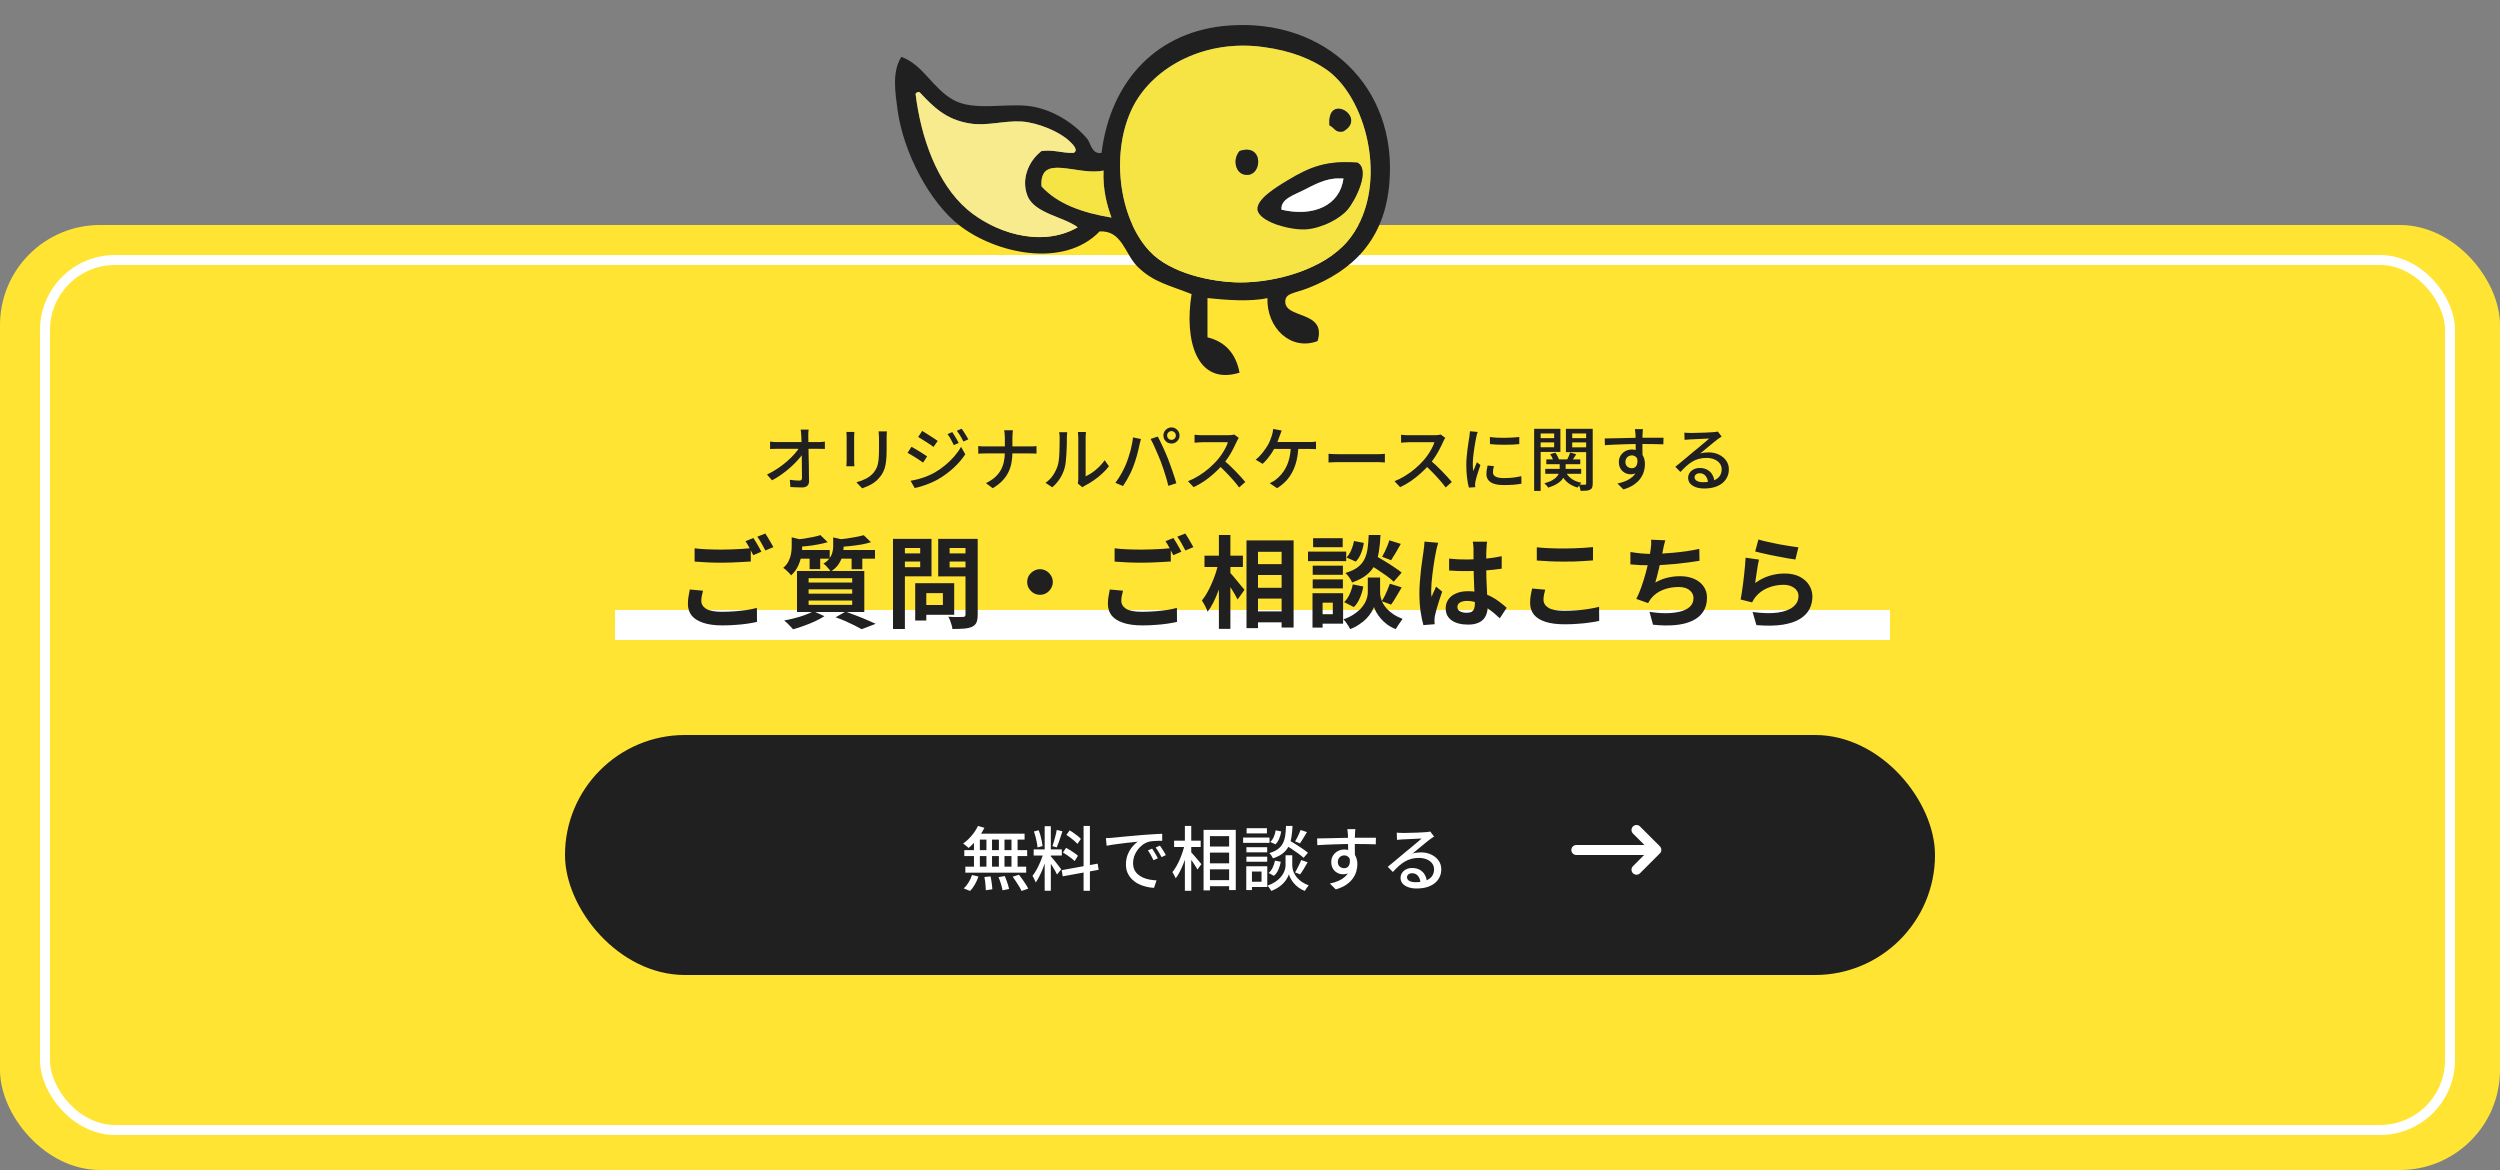<?xml version="1.0" encoding="UTF-8"?> <svg xmlns="http://www.w3.org/2000/svg" width="500" height="234" viewBox="0 0 500 234" fill="none"><rect x="0" y="0" width="500" height="234" fill="#808080" stroke="none"/><rect y="45" width="500" height="189" rx="20" fill="#FFE433"></rect><rect x="9" y="52" width="481" height="174" rx="14" stroke="white" stroke-width="2"></rect><g clip-path="url(#clip0_304_154)"><path d="M180.277 11.374C178.344 14.358 179.059 18.564 179.509 21.977C180.674 30.581 186.007 40.547 191.896 45.089C199.201 50.748 212.805 53.708 219.925 46.283C224.423 46.038 224.966 50.813 227.507 53.332C230.697 56.485 233.978 57.082 238.318 58.82C236.838 67.84 239.193 77.21 247.913 74.537C247.198 70.785 245.109 68.345 241.495 67.464V59.614C244.975 59.99 250.123 60.392 253.483 59.614C253.312 65.57 258.143 70.242 263.514 68.218C265.447 61.911 256.593 63.935 257.072 60.029C257.269 58.627 258.976 58.627 261.518 57.655C270.502 54.16 276.987 48.023 277.886 36.446C279.434 17.331 265.036 3.73 245.901 5.094C231.437 6.092 222.107 16.15 220.308 30.582C218.336 30.918 218.112 28.558 217.502 27.843C215.159 24.937 210.555 21.706 205.526 21.173C200.776 20.68 194.7 22.198 190.705 20.004C186.457 17.643 184.684 12.985 180.277 11.375V11.374ZM183.121 18.81C183.214 18.526 183.439 18.369 183.916 18.434C186.682 21.393 189.157 23.897 193.894 24.677C197.294 25.273 200.749 24.093 204.322 24.301C207.63 24.521 212.063 26.415 213.903 28.245C214.219 28.531 215.927 30.049 214.696 30.582C212.355 30.646 210.872 29.893 208.304 30.205C205.603 32.281 204.188 36.005 205.525 39.236C206.954 42.728 212.975 43.416 215.516 45.465C207.854 49.826 198.365 46.101 193.496 41.936C187.355 36.679 184.166 27.361 183.12 18.809L183.121 18.81ZM208.305 37.278C207.828 30.517 215.451 35.253 220.705 34.111C220.559 37.901 221.34 40.847 222.293 43.52C216.509 42.56 211.52 40.808 208.305 37.28V37.278ZM229.889 50.203C223.656 43.481 222.041 30.141 226.686 21.172C230.894 13.19 241.177 7.805 252.703 9.415C258.393 10.167 262.549 11.959 265.514 14.073C273.837 20.172 277.913 38.34 269.497 48.256C264.693 53.863 255.296 56.509 247.913 56.484C242.409 56.419 234.138 54.744 229.889 50.203Z" fill="#202020"></path><path d="M183.916 18.434C183.439 18.369 183.214 18.526 183.121 18.81C184.167 27.362 187.356 36.681 193.497 41.937C198.367 46.102 207.855 49.827 215.517 45.466C212.977 43.416 206.955 42.729 205.526 39.237C204.188 36.007 205.604 32.281 208.305 30.206C210.872 29.895 212.355 30.647 214.697 30.583C215.928 30.05 214.22 28.532 213.904 28.247C212.064 26.416 207.63 24.522 204.323 24.302C200.749 24.094 197.295 25.274 193.895 24.678C189.158 23.899 186.683 21.395 183.917 18.435L183.916 18.434Z" fill="#F7EB8E"></path><path d="M220.704 34.11C215.451 35.252 207.828 30.516 208.305 37.277C211.52 40.807 216.509 42.558 222.292 43.518C221.34 40.845 220.559 37.898 220.704 34.109V34.11Z" fill="#F5E444"></path><path d="M226.686 21.173C222.041 30.141 223.656 43.482 229.889 50.204C234.137 54.745 242.408 56.42 247.913 56.485C255.298 56.511 264.693 53.864 269.497 48.258C277.913 38.34 273.837 20.172 265.514 14.075C262.55 11.96 258.395 10.167 252.703 9.416C241.177 7.806 230.894 13.191 226.686 21.173ZM248.707 34.876C247.159 34.462 246.457 31.943 247.913 30.205C253.022 28.466 252.478 35.94 248.707 34.876ZM251.513 41.937C251.288 39.861 255.152 37.498 257.533 36.07C262.033 33.334 265.381 32.06 271.495 32.528C274.168 33.994 271.045 40.133 269.497 41.937C268.08 43.636 264.401 45.687 261.107 45.881C257.601 46.037 251.778 44.207 251.513 41.937ZM265.898 25.091C265.288 18.317 273.573 23.443 268.689 26.26C266.996 26.661 266.89 25.454 265.898 25.091Z" fill="#F5E444"></path><path d="M247.912 30.205C246.456 31.943 247.158 34.462 248.706 34.876C252.476 35.94 253.019 28.466 247.912 30.205Z" fill="#202020"></path><path d="M257.533 36.07C255.152 37.499 251.288 39.861 251.513 41.937C251.778 44.208 257.599 46.038 261.107 45.881C264.401 45.686 268.08 43.635 269.497 41.937C271.045 40.133 274.169 33.994 271.494 32.528C265.381 32.06 262.034 33.334 257.533 36.07ZM256.303 41.937C256.078 39.795 258.751 39.043 260.709 38.031C262.707 37.017 265.288 35.564 267.92 35.694H268.688C268.014 41.067 262.708 43.455 256.303 41.937Z" fill="#202020"></path><path d="M260.709 38.031C258.751 39.042 256.077 39.795 256.303 41.937C262.708 43.455 268.014 41.067 268.688 35.694H267.92C265.288 35.564 262.707 37.017 260.709 38.031Z" fill="white"></path><path d="M268.689 26.26C273.573 23.443 265.288 18.318 265.898 25.091C266.89 25.454 266.996 26.661 268.689 26.26Z" fill="#202020"></path></g><path d="M161.729 85.926C161.701 86.131 161.677 86.346 161.659 86.57C161.649 86.785 161.649 86.995 161.659 87.2C161.659 87.517 161.663 87.895 161.673 88.334C161.682 88.773 161.691 89.258 161.701 89.79C161.71 90.313 161.719 90.859 161.729 91.428C161.747 91.988 161.761 92.553 161.771 93.122C161.78 93.682 161.785 94.228 161.785 94.76C161.794 95.292 161.803 95.782 161.813 96.23C161.813 96.631 161.696 96.939 161.463 97.154C161.229 97.378 160.875 97.49 160.399 97.49C160.016 97.49 159.624 97.481 159.223 97.462C158.831 97.443 158.448 97.425 158.075 97.406L157.963 95.964C158.289 96.011 158.625 96.048 158.971 96.076C159.325 96.104 159.629 96.118 159.881 96.118C160.077 96.118 160.212 96.071 160.287 95.978C160.361 95.885 160.399 95.745 160.399 95.558C160.399 95.222 160.394 94.83 160.385 94.382C160.385 93.934 160.38 93.453 160.371 92.94C160.371 92.417 160.366 91.89 160.357 91.358C160.357 90.817 160.352 90.289 160.343 89.776C160.333 89.263 160.319 88.787 160.301 88.348C160.291 87.9 160.277 87.517 160.259 87.2C160.249 86.92 160.231 86.677 160.203 86.472C160.184 86.267 160.161 86.085 160.133 85.926H161.729ZM154.015 88.32C154.211 88.348 154.435 88.371 154.687 88.39C154.948 88.409 155.191 88.418 155.415 88.418C155.536 88.418 155.76 88.418 156.087 88.418C156.423 88.418 156.824 88.418 157.291 88.418C157.757 88.418 158.257 88.418 158.789 88.418C159.33 88.418 159.867 88.418 160.399 88.418C160.931 88.418 161.425 88.418 161.883 88.418C162.34 88.418 162.727 88.418 163.045 88.418C163.371 88.418 163.581 88.418 163.675 88.418C163.88 88.418 164.113 88.409 164.375 88.39C164.636 88.362 164.837 88.339 164.977 88.32V89.79C164.79 89.781 164.58 89.776 164.347 89.776C164.123 89.767 163.922 89.762 163.745 89.762C163.651 89.762 163.446 89.762 163.129 89.762C162.811 89.762 162.419 89.762 161.953 89.762C161.486 89.762 160.982 89.762 160.441 89.762C159.899 89.762 159.353 89.762 158.803 89.762C158.261 89.762 157.753 89.762 157.277 89.762C156.81 89.762 156.413 89.762 156.087 89.762C155.76 89.762 155.545 89.762 155.443 89.762C155.2 89.762 154.957 89.767 154.715 89.776C154.472 89.776 154.239 89.785 154.015 89.804V88.32ZM153.399 94.914C154.136 94.559 154.841 94.158 155.513 93.71C156.185 93.262 156.801 92.795 157.361 92.31C157.93 91.815 158.429 91.325 158.859 90.84C159.288 90.355 159.633 89.902 159.895 89.482H160.609L160.623 90.672C160.352 91.092 159.993 91.545 159.545 92.03C159.106 92.515 158.611 93.005 158.061 93.5C157.51 93.985 156.922 94.452 156.297 94.9C155.681 95.339 155.051 95.726 154.407 96.062L153.399 94.914ZM177.381 86.276C177.371 86.453 177.357 86.649 177.339 86.864C177.329 87.079 177.325 87.312 177.325 87.564C177.325 87.779 177.325 88.045 177.325 88.362C177.325 88.67 177.325 88.983 177.325 89.3C177.325 89.608 177.325 89.86 177.325 90.056C177.325 90.849 177.292 91.535 177.227 92.114C177.171 92.693 177.077 93.192 176.947 93.612C176.816 94.023 176.653 94.391 176.457 94.718C176.27 95.035 176.046 95.339 175.785 95.628C175.486 95.983 175.141 96.295 174.749 96.566C174.357 96.827 173.96 97.047 173.559 97.224C173.157 97.401 172.784 97.551 172.439 97.672L171.277 96.454C171.939 96.286 172.555 96.057 173.125 95.768C173.703 95.479 174.207 95.101 174.637 94.634C174.879 94.345 175.075 94.055 175.225 93.766C175.383 93.477 175.5 93.155 175.575 92.8C175.659 92.445 175.715 92.039 175.743 91.582C175.78 91.125 175.799 90.588 175.799 89.972C175.799 89.767 175.799 89.51 175.799 89.202C175.799 88.894 175.799 88.591 175.799 88.292C175.799 87.993 175.799 87.751 175.799 87.564C175.799 87.312 175.789 87.079 175.771 86.864C175.752 86.649 175.733 86.453 175.715 86.276H177.381ZM170.885 86.388C170.875 86.528 170.861 86.687 170.843 86.864C170.833 87.041 170.829 87.228 170.829 87.424C170.829 87.508 170.829 87.667 170.829 87.9C170.829 88.124 170.829 88.395 170.829 88.712C170.829 89.029 170.829 89.361 170.829 89.706C170.829 90.051 170.829 90.387 170.829 90.714C170.829 91.041 170.829 91.33 170.829 91.582C170.829 91.825 170.829 92.002 170.829 92.114C170.829 92.291 170.833 92.492 170.843 92.716C170.861 92.931 170.875 93.108 170.885 93.248H169.275C169.284 93.136 169.293 92.973 169.303 92.758C169.321 92.534 169.331 92.319 169.331 92.114C169.331 92.002 169.331 91.82 169.331 91.568C169.331 91.316 169.331 91.031 169.331 90.714C169.331 90.387 169.331 90.051 169.331 89.706C169.331 89.351 169.331 89.02 169.331 88.712C169.331 88.395 169.331 88.124 169.331 87.9C169.331 87.667 169.331 87.508 169.331 87.424C169.331 87.293 169.326 87.125 169.317 86.92C169.307 86.705 169.293 86.528 169.275 86.388H170.885ZM190.457 86.416C190.578 86.593 190.718 86.813 190.877 87.074C191.045 87.335 191.203 87.601 191.353 87.872C191.511 88.133 191.642 88.376 191.745 88.6L190.765 89.02C190.643 88.749 190.513 88.493 190.373 88.25C190.242 87.998 190.107 87.751 189.967 87.508C189.827 87.265 189.673 87.037 189.505 86.822L190.457 86.416ZM192.333 85.744C192.463 85.912 192.608 86.122 192.767 86.374C192.935 86.626 193.098 86.887 193.257 87.158C193.415 87.419 193.551 87.657 193.663 87.872L192.683 88.306C192.561 88.035 192.426 87.779 192.277 87.536C192.137 87.293 191.992 87.055 191.843 86.822C191.693 86.589 191.535 86.365 191.367 86.15L192.333 85.744ZM184.437 86.178C184.651 86.299 184.899 86.453 185.179 86.64C185.468 86.817 185.762 87.004 186.061 87.2C186.359 87.387 186.639 87.569 186.901 87.746C187.162 87.914 187.377 88.059 187.545 88.18L186.705 89.384C186.537 89.253 186.322 89.099 186.061 88.922C185.799 88.745 185.519 88.563 185.221 88.376C184.931 88.189 184.647 88.012 184.367 87.844C184.096 87.667 183.853 87.517 183.639 87.396L184.437 86.178ZM182.113 96.16C182.635 96.067 183.167 95.95 183.709 95.81C184.25 95.661 184.787 95.483 185.319 95.278C185.851 95.063 186.359 94.825 186.845 94.564C187.629 94.116 188.352 93.617 189.015 93.066C189.687 92.515 190.293 91.927 190.835 91.302C191.376 90.677 191.833 90.033 192.207 89.37L193.061 90.854C192.435 91.806 191.651 92.716 190.709 93.584C189.766 94.452 188.725 95.217 187.587 95.88C187.12 96.141 186.607 96.389 186.047 96.622C185.487 96.855 184.936 97.056 184.395 97.224C183.853 97.401 183.368 97.527 182.939 97.602L182.113 96.16ZM182.295 89.356C182.519 89.468 182.775 89.613 183.065 89.79C183.354 89.958 183.648 90.135 183.947 90.322C184.245 90.509 184.525 90.686 184.787 90.854C185.048 91.022 185.263 91.162 185.431 91.274L184.619 92.52C184.432 92.389 184.208 92.235 183.947 92.058C183.685 91.881 183.41 91.699 183.121 91.512C182.831 91.325 182.547 91.153 182.267 90.994C181.987 90.826 181.735 90.681 181.511 90.56L182.295 89.356ZM200.971 87.564C200.971 87.34 200.957 87.079 200.929 86.78C200.91 86.472 200.873 86.229 200.817 86.052H202.581C202.553 86.229 202.529 86.472 202.511 86.78C202.492 87.088 202.483 87.349 202.483 87.564C202.483 87.835 202.483 88.138 202.483 88.474C202.483 88.801 202.483 89.137 202.483 89.482C202.483 89.818 202.483 90.135 202.483 90.434C202.483 91.199 202.417 91.923 202.287 92.604C202.156 93.285 201.937 93.929 201.629 94.536C201.33 95.133 200.929 95.689 200.425 96.202C199.921 96.715 199.295 97.196 198.549 97.644L197.177 96.622C197.867 96.295 198.455 95.922 198.941 95.502C199.426 95.073 199.818 94.601 200.117 94.088C200.415 93.565 200.63 93.001 200.761 92.394C200.901 91.778 200.971 91.125 200.971 90.434C200.971 90.145 200.971 89.827 200.971 89.482C200.971 89.137 200.971 88.796 200.971 88.46C200.971 88.115 200.971 87.816 200.971 87.564ZM195.651 89.202C195.828 89.23 196.043 89.253 196.295 89.272C196.547 89.281 196.803 89.286 197.065 89.286C197.167 89.286 197.391 89.286 197.737 89.286C198.082 89.286 198.507 89.286 199.011 89.286C199.515 89.286 200.056 89.286 200.635 89.286C201.213 89.286 201.792 89.286 202.371 89.286C202.949 89.286 203.486 89.286 203.981 89.286C204.485 89.286 204.909 89.286 205.255 89.286C205.609 89.286 205.843 89.286 205.955 89.286C206.225 89.286 206.487 89.281 206.739 89.272C206.991 89.253 207.177 89.235 207.299 89.216V90.728C207.177 90.709 206.981 90.7 206.711 90.7C206.44 90.691 206.183 90.686 205.941 90.686C205.829 90.686 205.6 90.686 205.255 90.686C204.909 90.686 204.485 90.686 203.981 90.686C203.486 90.686 202.949 90.686 202.371 90.686C201.792 90.686 201.213 90.686 200.635 90.686C200.056 90.686 199.519 90.686 199.025 90.686C198.53 90.686 198.11 90.686 197.765 90.686C197.419 90.686 197.195 90.686 197.093 90.686C196.813 90.686 196.547 90.691 196.295 90.7C196.043 90.709 195.828 90.723 195.651 90.742V89.202ZM215.559 96.692C215.587 96.571 215.61 96.435 215.629 96.286C215.647 96.127 215.657 95.969 215.657 95.81C215.657 95.707 215.657 95.502 215.657 95.194C215.657 94.877 215.657 94.494 215.657 94.046C215.657 93.589 215.657 93.099 215.657 92.576C215.657 92.044 215.657 91.512 215.657 90.98C215.657 90.439 215.657 89.935 215.657 89.468C215.657 89.001 215.657 88.595 215.657 88.25C215.657 87.905 215.657 87.662 215.657 87.522C215.657 87.233 215.643 86.985 215.615 86.78C215.587 86.575 215.573 86.449 215.573 86.402H217.197C217.197 86.449 217.183 86.575 217.155 86.78C217.136 86.985 217.127 87.233 217.127 87.522C217.127 87.662 217.127 87.895 217.127 88.222C217.127 88.549 217.127 88.936 217.127 89.384C217.127 89.823 217.127 90.294 217.127 90.798C217.127 91.293 217.127 91.787 217.127 92.282C217.127 92.767 217.127 93.22 217.127 93.64C217.127 94.06 217.127 94.415 217.127 94.704C217.127 94.993 217.127 95.18 217.127 95.264C217.537 95.077 217.971 94.83 218.429 94.522C218.886 94.205 219.334 93.836 219.773 93.416C220.211 92.996 220.599 92.539 220.935 92.044L221.789 93.248C221.387 93.78 220.916 94.289 220.375 94.774C219.843 95.259 219.283 95.703 218.695 96.104C218.116 96.505 217.556 96.841 217.015 97.112C216.884 97.177 216.777 97.238 216.693 97.294C216.609 97.359 216.539 97.415 216.483 97.462L215.559 96.692ZM209.105 96.566C209.711 96.146 210.215 95.637 210.617 95.04C211.018 94.433 211.321 93.808 211.527 93.164C211.629 92.856 211.709 92.469 211.765 92.002C211.821 91.535 211.858 91.041 211.877 90.518C211.905 89.986 211.919 89.463 211.919 88.95C211.928 88.437 211.933 87.979 211.933 87.578C211.933 87.335 211.923 87.125 211.905 86.948C211.886 86.771 211.858 86.603 211.821 86.444H213.445C213.445 86.481 213.435 86.561 213.417 86.682C213.407 86.794 213.398 86.929 213.389 87.088C213.379 87.237 213.375 87.396 213.375 87.564C213.375 87.965 213.37 88.437 213.361 88.978C213.351 89.51 213.328 90.061 213.291 90.63C213.263 91.199 213.221 91.741 213.165 92.254C213.118 92.767 213.043 93.197 212.941 93.542C212.735 94.307 212.418 95.026 211.989 95.698C211.559 96.37 211.046 96.958 210.449 97.462L209.105 96.566ZM233.423 87.102C233.423 87.345 233.507 87.55 233.675 87.718C233.843 87.886 234.048 87.97 234.291 87.97C234.533 87.97 234.739 87.886 234.907 87.718C235.084 87.55 235.173 87.345 235.173 87.102C235.173 86.859 235.084 86.654 234.907 86.486C234.739 86.309 234.533 86.22 234.291 86.22C234.048 86.22 233.843 86.309 233.675 86.486C233.507 86.654 233.423 86.859 233.423 87.102ZM232.681 87.102C232.681 86.803 232.751 86.533 232.891 86.29C233.04 86.047 233.236 85.851 233.479 85.702C233.721 85.553 233.992 85.478 234.291 85.478C234.589 85.478 234.86 85.553 235.103 85.702C235.345 85.851 235.541 86.047 235.691 86.29C235.84 86.533 235.915 86.803 235.915 87.102C235.915 87.401 235.84 87.671 235.691 87.914C235.541 88.157 235.345 88.353 235.103 88.502C234.86 88.642 234.589 88.712 234.291 88.712C233.992 88.712 233.721 88.642 233.479 88.502C233.236 88.353 233.04 88.157 232.891 87.914C232.751 87.671 232.681 87.401 232.681 87.102ZM225.247 92.73C225.396 92.347 225.541 91.941 225.681 91.512C225.83 91.083 225.965 90.639 226.087 90.182C226.208 89.715 226.311 89.253 226.395 88.796C226.488 88.339 226.558 87.9 226.605 87.48L228.187 87.802C228.159 87.923 228.126 88.059 228.089 88.208C228.051 88.348 228.014 88.488 227.977 88.628C227.949 88.768 227.921 88.889 227.893 88.992C227.846 89.216 227.781 89.505 227.697 89.86C227.622 90.205 227.529 90.579 227.417 90.98C227.305 91.372 227.183 91.773 227.053 92.184C226.931 92.585 226.801 92.959 226.661 93.304C226.493 93.743 226.297 94.195 226.073 94.662C225.849 95.119 225.611 95.567 225.359 96.006C225.107 96.445 224.855 96.846 224.603 97.21L223.077 96.566C223.515 95.987 223.926 95.353 224.309 94.662C224.691 93.962 225.004 93.318 225.247 92.73ZM232.149 92.296C232.009 91.932 231.85 91.545 231.673 91.134C231.505 90.723 231.327 90.313 231.141 89.902C230.963 89.482 230.786 89.09 230.609 88.726C230.431 88.362 230.268 88.049 230.119 87.788L231.561 87.312C231.701 87.573 231.859 87.886 232.037 88.25C232.223 88.614 232.41 89.006 232.597 89.426C232.783 89.837 232.965 90.247 233.143 90.658C233.32 91.069 233.479 91.451 233.619 91.806C233.749 92.142 233.889 92.52 234.039 92.94C234.197 93.36 234.351 93.794 234.501 94.242C234.659 94.681 234.804 95.11 234.935 95.53C235.065 95.941 235.177 96.314 235.271 96.65L233.675 97.168C233.553 96.655 233.409 96.118 233.241 95.558C233.073 94.998 232.895 94.438 232.709 93.878C232.531 93.318 232.345 92.791 232.149 92.296ZM247.759 87.578C247.703 87.643 247.633 87.751 247.549 87.9C247.465 88.049 247.399 88.185 247.353 88.306C247.157 88.754 246.914 89.253 246.625 89.804C246.345 90.355 246.023 90.905 245.659 91.456C245.304 91.997 244.931 92.492 244.539 92.94C244.025 93.528 243.456 94.102 242.831 94.662C242.215 95.222 241.561 95.74 240.871 96.216C240.18 96.683 239.466 97.089 238.729 97.434L237.595 96.244C238.351 95.945 239.079 95.577 239.779 95.138C240.488 94.699 241.146 94.219 241.753 93.696C242.359 93.173 242.891 92.655 243.349 92.142C243.666 91.787 243.974 91.395 244.273 90.966C244.571 90.527 244.837 90.089 245.071 89.65C245.304 89.211 245.472 88.81 245.575 88.446C245.491 88.446 245.318 88.446 245.057 88.446C244.795 88.446 244.483 88.446 244.119 88.446C243.764 88.446 243.391 88.446 242.999 88.446C242.616 88.446 242.243 88.446 241.879 88.446C241.524 88.446 241.216 88.446 240.955 88.446C240.693 88.446 240.521 88.446 240.437 88.446C240.259 88.446 240.063 88.455 239.849 88.474C239.643 88.483 239.452 88.497 239.275 88.516C239.107 88.525 238.985 88.53 238.911 88.53V86.948C239.004 86.957 239.144 86.971 239.331 86.99C239.517 86.999 239.713 87.013 239.919 87.032C240.124 87.041 240.297 87.046 240.437 87.046C240.539 87.046 240.721 87.046 240.983 87.046C241.253 87.046 241.566 87.046 241.921 87.046C242.285 87.046 242.663 87.046 243.055 87.046C243.447 87.046 243.82 87.046 244.175 87.046C244.529 87.046 244.837 87.046 245.099 87.046C245.36 87.046 245.537 87.046 245.631 87.046C245.892 87.046 246.13 87.032 246.345 87.004C246.559 86.976 246.727 86.943 246.849 86.906L247.759 87.578ZM244.721 92.016C245.094 92.324 245.486 92.669 245.897 93.052C246.307 93.435 246.709 93.831 247.101 94.242C247.493 94.643 247.857 95.031 248.193 95.404C248.538 95.777 248.827 96.109 249.061 96.398L247.829 97.49C247.483 97.023 247.087 96.533 246.639 96.02C246.191 95.507 245.715 94.993 245.211 94.48C244.707 93.957 244.203 93.472 243.699 93.024L244.721 92.016ZM256.341 86.108C256.275 86.276 256.205 86.458 256.131 86.654C256.065 86.85 256 87.023 255.935 87.172C255.869 87.387 255.781 87.629 255.669 87.9C255.566 88.171 255.454 88.446 255.333 88.726C255.221 88.997 255.099 89.258 254.969 89.51C254.782 89.874 254.553 90.261 254.283 90.672C254.012 91.073 253.723 91.461 253.415 91.834C253.116 92.198 252.817 92.511 252.519 92.772L251.133 91.932C251.385 91.745 251.627 91.531 251.861 91.288C252.103 91.036 252.332 90.775 252.547 90.504C252.761 90.224 252.957 89.953 253.135 89.692C253.312 89.431 253.466 89.193 253.597 88.978C253.783 88.633 253.942 88.292 254.073 87.956C254.203 87.611 254.311 87.303 254.395 87.032C254.46 86.827 254.511 86.617 254.549 86.402C254.595 86.187 254.623 85.982 254.633 85.786L256.341 86.108ZM254.395 88.404C254.535 88.404 254.754 88.404 255.053 88.404C255.361 88.404 255.725 88.404 256.145 88.404C256.565 88.404 257.008 88.404 257.475 88.404C257.941 88.404 258.403 88.404 258.861 88.404C259.327 88.404 259.761 88.404 260.163 88.404C260.573 88.404 260.923 88.404 261.213 88.404C261.511 88.404 261.717 88.404 261.829 88.404C262.006 88.404 262.225 88.399 262.487 88.39C262.748 88.381 262.986 88.357 263.201 88.32V89.832C262.967 89.813 262.72 89.804 262.459 89.804C262.197 89.795 261.987 89.79 261.829 89.79C261.689 89.79 261.432 89.79 261.059 89.79C260.695 89.79 260.261 89.79 259.757 89.79C259.253 89.79 258.716 89.79 258.147 89.79C257.587 89.79 257.045 89.79 256.523 89.79C256 89.79 255.533 89.79 255.123 89.79C254.721 89.79 254.427 89.79 254.241 89.79L254.395 88.404ZM259.673 89.188C259.645 90.243 259.528 91.204 259.323 92.072C259.117 92.931 258.833 93.705 258.469 94.396C258.114 95.077 257.68 95.689 257.167 96.23C256.653 96.762 256.07 97.233 255.417 97.644L253.933 96.636C254.147 96.543 254.362 96.435 254.577 96.314C254.801 96.193 254.992 96.067 255.151 95.936C255.524 95.647 255.883 95.306 256.229 94.914C256.583 94.513 256.901 94.041 257.181 93.5C257.47 92.959 257.699 92.333 257.867 91.624C258.044 90.915 258.142 90.098 258.161 89.174L259.673 89.188ZM265.707 90.756C265.865 90.765 266.057 90.779 266.281 90.798C266.514 90.807 266.761 90.817 267.023 90.826C267.293 90.835 267.55 90.84 267.793 90.84C267.979 90.84 268.236 90.84 268.563 90.84C268.889 90.84 269.258 90.84 269.669 90.84C270.089 90.84 270.527 90.84 270.985 90.84C271.442 90.84 271.895 90.84 272.343 90.84C272.8 90.84 273.229 90.84 273.631 90.84C274.032 90.84 274.387 90.84 274.695 90.84C275.003 90.84 275.241 90.84 275.409 90.84C275.745 90.84 276.048 90.831 276.319 90.812C276.589 90.784 276.809 90.765 276.977 90.756V92.492C276.818 92.483 276.594 92.469 276.305 92.45C276.015 92.431 275.717 92.422 275.409 92.422C275.25 92.422 275.012 92.422 274.695 92.422C274.387 92.422 274.032 92.422 273.631 92.422C273.229 92.422 272.8 92.422 272.343 92.422C271.895 92.422 271.442 92.422 270.985 92.422C270.527 92.422 270.089 92.422 269.669 92.422C269.258 92.422 268.889 92.422 268.563 92.422C268.236 92.422 267.979 92.422 267.793 92.422C267.41 92.422 267.027 92.431 266.645 92.45C266.262 92.459 265.949 92.473 265.707 92.492V90.756ZM289.061 87.578C289.005 87.643 288.935 87.751 288.851 87.9C288.767 88.049 288.702 88.185 288.655 88.306C288.459 88.754 288.217 89.253 287.927 89.804C287.647 90.355 287.325 90.905 286.961 91.456C286.607 91.997 286.233 92.492 285.841 92.94C285.328 93.528 284.759 94.102 284.133 94.662C283.517 95.222 282.864 95.74 282.173 96.216C281.483 96.683 280.769 97.089 280.031 97.434L278.897 96.244C279.653 95.945 280.381 95.577 281.081 95.138C281.791 94.699 282.449 94.219 283.055 93.696C283.662 93.173 284.194 92.655 284.651 92.142C284.969 91.787 285.277 91.395 285.575 90.966C285.874 90.527 286.14 90.089 286.373 89.65C286.607 89.211 286.775 88.81 286.877 88.446C286.793 88.446 286.621 88.446 286.359 88.446C286.098 88.446 285.785 88.446 285.421 88.446C285.067 88.446 284.693 88.446 284.301 88.446C283.919 88.446 283.545 88.446 283.181 88.446C282.827 88.446 282.519 88.446 282.257 88.446C281.996 88.446 281.823 88.446 281.739 88.446C281.562 88.446 281.366 88.455 281.151 88.474C280.946 88.483 280.755 88.497 280.577 88.516C280.409 88.525 280.288 88.53 280.213 88.53V86.948C280.307 86.957 280.447 86.971 280.633 86.99C280.82 86.999 281.016 87.013 281.221 87.032C281.427 87.041 281.599 87.046 281.739 87.046C281.842 87.046 282.024 87.046 282.285 87.046C282.556 87.046 282.869 87.046 283.223 87.046C283.587 87.046 283.965 87.046 284.357 87.046C284.749 87.046 285.123 87.046 285.477 87.046C285.832 87.046 286.14 87.046 286.401 87.046C286.663 87.046 286.84 87.046 286.933 87.046C287.195 87.046 287.433 87.032 287.647 87.004C287.862 86.976 288.03 86.943 288.151 86.906L289.061 87.578ZM286.023 92.016C286.397 92.324 286.789 92.669 287.199 93.052C287.61 93.435 288.011 93.831 288.403 94.242C288.795 94.643 289.159 95.031 289.495 95.404C289.841 95.777 290.13 96.109 290.363 96.398L289.131 97.49C288.786 97.023 288.389 96.533 287.941 96.02C287.493 95.507 287.017 94.993 286.513 94.48C286.009 93.957 285.505 93.472 285.001 93.024L286.023 92.016ZM297.979 87.396C298.39 87.461 298.852 87.508 299.365 87.536C299.888 87.564 300.425 87.573 300.975 87.564C301.526 87.555 302.053 87.536 302.557 87.508C303.061 87.48 303.495 87.443 303.859 87.396V88.824C303.458 88.861 303.005 88.894 302.501 88.922C301.997 88.941 301.475 88.95 300.933 88.95C300.401 88.95 299.879 88.941 299.365 88.922C298.852 88.894 298.395 88.861 297.993 88.824L297.979 87.396ZM298.777 93.22C298.721 93.463 298.675 93.682 298.637 93.878C298.609 94.074 298.595 94.27 298.595 94.466C298.595 94.625 298.628 94.774 298.693 94.914C298.768 95.054 298.885 95.175 299.043 95.278C299.211 95.381 299.435 95.465 299.715 95.53C300.005 95.586 300.359 95.614 300.779 95.614C301.414 95.614 302.007 95.586 302.557 95.53C303.117 95.465 303.687 95.367 304.265 95.236L304.293 96.734C303.855 96.818 303.341 96.888 302.753 96.944C302.175 96.991 301.507 97.014 300.751 97.014C299.566 97.014 298.689 96.823 298.119 96.44C297.559 96.048 297.279 95.511 297.279 94.83C297.279 94.578 297.298 94.317 297.335 94.046C297.373 93.766 297.433 93.453 297.517 93.108L298.777 93.22ZM295.543 86.388C295.515 86.472 295.478 86.584 295.431 86.724C295.394 86.855 295.357 86.99 295.319 87.13C295.291 87.261 295.268 87.368 295.249 87.452C295.203 87.685 295.147 87.97 295.081 88.306C295.025 88.633 294.965 88.992 294.899 89.384C294.843 89.767 294.787 90.159 294.731 90.56C294.685 90.952 294.643 91.335 294.605 91.708C294.577 92.081 294.563 92.422 294.563 92.73C294.563 92.973 294.568 93.22 294.577 93.472C294.596 93.715 294.619 93.967 294.647 94.228C294.731 94.041 294.815 93.845 294.899 93.64C294.983 93.425 295.067 93.215 295.151 93.01C295.235 92.805 295.315 92.618 295.389 92.45L296.089 93.01C295.968 93.355 295.837 93.738 295.697 94.158C295.557 94.578 295.431 94.979 295.319 95.362C295.217 95.735 295.142 96.039 295.095 96.272C295.077 96.365 295.058 96.477 295.039 96.608C295.021 96.729 295.016 96.832 295.025 96.916C295.025 96.981 295.025 97.061 295.025 97.154C295.035 97.257 295.044 97.35 295.053 97.434L293.779 97.518C293.639 97.033 293.518 96.393 293.415 95.6C293.313 94.807 293.261 93.939 293.261 92.996C293.261 92.473 293.285 91.946 293.331 91.414C293.378 90.873 293.434 90.35 293.499 89.846C293.565 89.342 293.63 88.88 293.695 88.46C293.77 88.04 293.826 87.69 293.863 87.41C293.891 87.233 293.915 87.041 293.933 86.836C293.961 86.631 293.98 86.435 293.989 86.248L295.543 86.388ZM309.263 91.876H316.053V92.842H309.263V91.876ZM309.053 93.78H316.235V94.76H309.053V93.78ZM311.937 92.338H313.127V93.78C313.127 94.097 313.085 94.429 313.001 94.774C312.917 95.11 312.754 95.446 312.511 95.782C312.278 96.109 311.928 96.421 311.461 96.72C311.004 97.019 310.397 97.289 309.641 97.532C309.567 97.401 309.45 97.247 309.291 97.07C309.142 96.902 309.002 96.767 308.871 96.664C309.553 96.477 310.094 96.263 310.495 96.02C310.906 95.777 311.214 95.525 311.419 95.264C311.634 95.003 311.774 94.741 311.839 94.48C311.905 94.219 311.937 93.981 311.937 93.766V92.338ZM313.057 94.2C313.309 94.797 313.706 95.301 314.247 95.712C314.798 96.113 315.475 96.393 316.277 96.552C316.147 96.664 316.011 96.813 315.871 97C315.731 97.196 315.619 97.369 315.535 97.518C314.667 97.275 313.944 96.893 313.365 96.37C312.787 95.838 312.357 95.189 312.077 94.424L313.057 94.2ZM310.033 90.84L311.069 90.532C311.228 90.737 311.373 90.971 311.503 91.232C311.643 91.493 311.741 91.722 311.797 91.918L310.705 92.254C310.659 92.058 310.575 91.829 310.453 91.568C310.332 91.297 310.192 91.055 310.033 90.84ZM314.037 90.504L315.255 90.854C315.069 91.125 314.891 91.395 314.723 91.666C314.555 91.927 314.397 92.156 314.247 92.352L313.379 92.03C313.501 91.806 313.622 91.549 313.743 91.26C313.874 90.971 313.972 90.719 314.037 90.504ZM307.499 87.62H311.251V88.474H307.499V87.62ZM313.939 87.62H317.719V88.474H313.939V87.62ZM317.229 85.758H318.545V96.692C318.545 97.028 318.508 97.294 318.433 97.49C318.359 97.686 318.219 97.835 318.013 97.938C317.817 98.05 317.561 98.115 317.243 98.134C316.935 98.162 316.562 98.176 316.123 98.176C316.105 98.008 316.058 97.798 315.983 97.546C315.909 97.303 315.829 97.098 315.745 96.93C316.016 96.939 316.273 96.944 316.515 96.944C316.758 96.944 316.921 96.944 317.005 96.944C317.089 96.944 317.145 96.925 317.173 96.888C317.211 96.851 317.229 96.785 317.229 96.692V85.758ZM307.625 85.758H312.077V90.392H307.625V89.454H310.831V86.696H307.625V85.758ZM317.901 85.758V86.696H314.443V89.468H317.901V90.42H313.183V85.758H317.901ZM306.827 85.758H308.129V98.19H306.827V85.758ZM328.597 85.828C328.588 85.884 328.574 85.982 328.555 86.122C328.546 86.262 328.537 86.402 328.527 86.542C328.518 86.682 328.513 86.785 328.513 86.85C328.504 87.027 328.495 87.275 328.485 87.592C328.485 87.9 328.485 88.241 328.485 88.614C328.485 88.987 328.485 89.365 328.485 89.748C328.495 90.121 328.499 90.476 328.499 90.812C328.509 91.139 328.513 91.414 328.513 91.638L327.155 91.078C327.155 90.929 327.155 90.719 327.155 90.448C327.155 90.168 327.151 89.855 327.141 89.51C327.141 89.155 327.137 88.805 327.127 88.46C327.127 88.115 327.123 87.797 327.113 87.508C327.113 87.219 327.109 86.999 327.099 86.85C327.081 86.626 327.057 86.416 327.029 86.22C327.011 86.024 326.997 85.893 326.987 85.828H328.597ZM320.939 87.69C321.341 87.681 321.789 87.671 322.283 87.662C322.787 87.653 323.319 87.643 323.879 87.634C324.439 87.615 324.995 87.601 325.545 87.592C326.105 87.573 326.637 87.564 327.141 87.564C327.645 87.555 328.093 87.55 328.485 87.55C328.887 87.55 329.297 87.55 329.717 87.55C330.137 87.55 330.539 87.55 330.921 87.55C331.304 87.55 331.649 87.55 331.957 87.55C332.275 87.55 332.522 87.55 332.699 87.55L332.671 88.866C332.27 88.847 331.724 88.833 331.033 88.824C330.352 88.805 329.493 88.796 328.457 88.796C327.841 88.796 327.207 88.801 326.553 88.81C325.9 88.819 325.242 88.838 324.579 88.866C323.926 88.885 323.291 88.908 322.675 88.936C322.069 88.964 321.504 88.997 320.981 89.034L320.939 87.69ZM328.387 91.778C328.387 92.469 328.294 93.043 328.107 93.5C327.93 93.948 327.673 94.289 327.337 94.522C327.001 94.746 326.595 94.858 326.119 94.858C325.83 94.858 325.545 94.807 325.265 94.704C324.995 94.601 324.743 94.447 324.509 94.242C324.285 94.027 324.103 93.771 323.963 93.472C323.833 93.164 323.767 92.814 323.767 92.422C323.767 91.927 323.884 91.493 324.117 91.12C324.36 90.737 324.677 90.439 325.069 90.224C325.471 90.009 325.905 89.902 326.371 89.902C326.95 89.902 327.431 90.033 327.813 90.294C328.205 90.555 328.499 90.91 328.695 91.358C328.891 91.797 328.989 92.296 328.989 92.856C328.989 93.313 328.919 93.789 328.779 94.284C328.639 94.769 328.406 95.241 328.079 95.698C327.753 96.155 327.309 96.575 326.749 96.958C326.199 97.331 325.508 97.639 324.677 97.882L323.487 96.706C324.113 96.575 324.677 96.403 325.181 96.188C325.685 95.964 326.119 95.693 326.483 95.376C326.847 95.049 327.127 94.667 327.323 94.228C327.529 93.78 327.631 93.262 327.631 92.674C327.631 92.114 327.505 91.708 327.253 91.456C327.011 91.204 326.712 91.078 326.357 91.078C326.143 91.078 325.937 91.129 325.741 91.232C325.545 91.335 325.387 91.484 325.265 91.68C325.144 91.876 325.083 92.114 325.083 92.394C325.083 92.786 325.209 93.094 325.461 93.318C325.723 93.533 326.021 93.64 326.357 93.64C326.628 93.64 326.857 93.565 327.043 93.416C327.239 93.257 327.375 93.015 327.449 92.688C327.524 92.352 327.505 91.927 327.393 91.414L328.387 91.778ZM336.871 86.528C337.049 86.547 337.235 86.561 337.431 86.57C337.637 86.579 337.823 86.584 337.991 86.584C338.131 86.584 338.355 86.584 338.663 86.584C338.981 86.575 339.335 86.565 339.727 86.556C340.129 86.547 340.525 86.537 340.917 86.528C341.309 86.509 341.659 86.491 341.967 86.472C342.285 86.453 342.518 86.439 342.667 86.43C342.919 86.411 343.111 86.393 343.241 86.374C343.381 86.355 343.489 86.332 343.563 86.304L344.333 87.312C344.193 87.405 344.049 87.499 343.899 87.592C343.75 87.685 343.601 87.793 343.451 87.914C343.274 88.045 343.041 88.227 342.751 88.46C342.471 88.684 342.168 88.936 341.841 89.216C341.515 89.487 341.193 89.753 340.875 90.014C340.558 90.275 340.273 90.509 340.021 90.714C340.301 90.621 340.581 90.56 340.861 90.532C341.141 90.495 341.421 90.476 341.701 90.476C342.476 90.476 343.171 90.625 343.787 90.924C344.403 91.223 344.889 91.624 345.243 92.128C345.598 92.632 345.775 93.215 345.775 93.878C345.775 94.615 345.579 95.273 345.187 95.852C344.805 96.431 344.245 96.883 343.507 97.21C342.779 97.537 341.893 97.7 340.847 97.7C340.203 97.7 339.639 97.611 339.153 97.434C338.668 97.257 338.29 97.009 338.019 96.692C337.758 96.365 337.627 95.992 337.627 95.572C337.627 95.227 337.721 94.905 337.907 94.606C338.103 94.298 338.374 94.055 338.719 93.878C339.074 93.691 339.48 93.598 339.937 93.598C340.572 93.598 341.099 93.729 341.519 93.99C341.949 94.242 342.275 94.578 342.499 94.998C342.733 95.418 342.859 95.875 342.877 96.37L341.603 96.552C341.575 95.992 341.412 95.535 341.113 95.18C340.824 94.825 340.432 94.648 339.937 94.648C339.639 94.648 339.391 94.727 339.195 94.886C339.009 95.045 338.915 95.231 338.915 95.446C338.915 95.754 339.069 95.997 339.377 96.174C339.695 96.351 340.101 96.44 340.595 96.44C341.389 96.44 342.065 96.342 342.625 96.146C343.185 95.941 343.61 95.647 343.899 95.264C344.189 94.872 344.333 94.401 344.333 93.85C344.333 93.411 344.203 93.019 343.941 92.674C343.68 92.329 343.321 92.063 342.863 91.876C342.406 91.68 341.883 91.582 341.295 91.582C340.735 91.582 340.222 91.647 339.755 91.778C339.298 91.899 338.869 92.081 338.467 92.324C338.066 92.557 337.669 92.851 337.277 93.206C336.895 93.551 336.498 93.948 336.087 94.396L335.065 93.36C335.345 93.136 335.653 92.884 335.989 92.604C336.325 92.324 336.661 92.044 336.997 91.764C337.343 91.475 337.665 91.204 337.963 90.952C338.271 90.691 338.528 90.476 338.733 90.308C338.929 90.149 339.167 89.958 339.447 89.734C339.727 89.501 340.017 89.258 340.315 89.006C340.614 88.754 340.899 88.516 341.169 88.292C341.44 88.059 341.664 87.863 341.841 87.704C341.692 87.713 341.487 87.723 341.225 87.732C340.964 87.741 340.675 87.755 340.357 87.774C340.049 87.783 339.737 87.797 339.419 87.816C339.102 87.825 338.813 87.839 338.551 87.858C338.29 87.867 338.089 87.877 337.949 87.886C337.781 87.895 337.604 87.909 337.417 87.928C337.24 87.937 337.072 87.951 336.913 87.97L336.871 86.528Z" fill="#202020"></path><path d="M126 125H375" stroke="white" stroke-width="6" stroke-linecap="square" stroke-linejoin="round"></path><path d="M138.92 109.66C139.653 109.753 140.48 109.82 141.4 109.86C142.32 109.9 143.307 109.92 144.36 109.92C145.027 109.92 145.707 109.907 146.4 109.88C147.093 109.853 147.767 109.82 148.42 109.78C149.073 109.727 149.653 109.68 150.16 109.64V112.3C149.693 112.327 149.127 112.36 148.46 112.4C147.807 112.44 147.12 112.473 146.4 112.5C145.693 112.527 145.02 112.54 144.38 112.54C143.34 112.54 142.373 112.52 141.48 112.48C140.587 112.427 139.733 112.373 138.92 112.32V109.66ZM140.6 118.14C140.507 118.487 140.427 118.827 140.36 119.16C140.293 119.493 140.26 119.827 140.26 120.16C140.26 120.813 140.58 121.347 141.22 121.76C141.873 122.16 142.92 122.36 144.36 122.36C145.267 122.36 146.14 122.327 146.98 122.26C147.833 122.193 148.633 122.107 149.38 122C150.127 121.88 150.793 121.74 151.38 121.58L151.4 124.38C150.827 124.513 150.173 124.633 149.44 124.74C148.72 124.847 147.94 124.927 147.1 124.98C146.273 125.047 145.393 125.08 144.46 125.08C142.927 125.08 141.653 124.907 140.64 124.56C139.627 124.227 138.86 123.747 138.34 123.12C137.833 122.48 137.58 121.7 137.58 120.78C137.58 120.207 137.627 119.68 137.72 119.2C137.813 118.707 137.893 118.273 137.96 117.9L140.6 118.14ZM150.68 107.6C150.853 107.84 151.033 108.127 151.22 108.46C151.42 108.793 151.613 109.127 151.8 109.46C151.987 109.793 152.147 110.087 152.28 110.34L150.66 111.04C150.46 110.627 150.213 110.153 149.92 109.62C149.64 109.087 149.367 108.627 149.1 108.24L150.68 107.6ZM153.06 106.7C153.233 106.953 153.42 107.247 153.62 107.58C153.82 107.913 154.013 108.247 154.2 108.58C154.4 108.9 154.56 109.18 154.68 109.42L153.08 110.1C152.867 109.687 152.613 109.22 152.32 108.7C152.027 108.167 151.74 107.713 151.46 107.34L153.06 106.7ZM164.08 107.02L165.54 108.44C164.98 108.6 164.353 108.747 163.66 108.88C162.98 109.013 162.287 109.12 161.58 109.2C160.873 109.28 160.193 109.34 159.54 109.38C159.5 109.18 159.427 108.94 159.32 108.66C159.227 108.367 159.12 108.127 159 107.94C159.613 107.873 160.227 107.8 160.84 107.72C161.467 107.627 162.06 107.52 162.62 107.4C163.193 107.28 163.68 107.153 164.08 107.02ZM172.74 107.04L174.2 108.44C173.6 108.627 172.933 108.787 172.2 108.92C171.467 109.04 170.713 109.14 169.94 109.22C169.18 109.3 168.447 109.367 167.74 109.42C167.7 109.207 167.627 108.96 167.52 108.68C167.413 108.387 167.313 108.14 167.22 107.94C167.873 107.887 168.54 107.813 169.22 107.72C169.9 107.627 170.547 107.52 171.16 107.4C171.787 107.28 172.313 107.16 172.74 107.04ZM158.34 107.46L160.92 108.1C160.907 108.26 160.747 108.367 160.44 108.42V109.4C160.44 109.92 160.38 110.52 160.26 111.2C160.14 111.867 159.92 112.54 159.6 113.22C159.293 113.887 158.833 114.507 158.22 115.08C158.113 114.92 157.967 114.747 157.78 114.56C157.593 114.36 157.4 114.173 157.2 114C157 113.813 156.813 113.673 156.64 113.58C157.147 113.14 157.513 112.673 157.74 112.18C157.98 111.687 158.14 111.193 158.22 110.7C158.3 110.193 158.34 109.72 158.34 109.28V107.46ZM166.64 107.48L169.2 108.06C169.187 108.247 169.027 108.36 168.72 108.4V109.42C168.72 109.887 168.653 110.42 168.52 111.02C168.387 111.607 168.133 112.193 167.76 112.78C167.387 113.353 166.847 113.867 166.14 114.32C166.06 114.16 165.933 113.98 165.76 113.78C165.587 113.567 165.407 113.367 165.22 113.18C165.033 112.98 164.853 112.833 164.68 112.74C165.24 112.393 165.653 112.027 165.92 111.64C166.2 111.253 166.387 110.86 166.48 110.46C166.587 110.06 166.64 109.673 166.64 109.3V107.48ZM159.28 110H165.94V111.74H159.28V110ZM167.52 110H175V111.74H167.52V110ZM161.92 110.58H164.04V113.82H161.92V110.58ZM170.32 110.58H172.46V113.84H170.32V110.58ZM161.72 117.86V118.74H170.44V117.86H161.72ZM161.72 120.1V120.98H170.44V120.1H161.72ZM161.72 115.64V116.5H170.44V115.64H161.72ZM159.4 114.2H172.86V122.4H159.4V114.2ZM167.12 123.46L169.12 122.32C169.84 122.573 170.567 122.847 171.3 123.14C172.047 123.42 172.753 123.707 173.42 124C174.1 124.28 174.673 124.533 175.14 124.76L172.34 125.84C171.967 125.627 171.5 125.38 170.94 125.1C170.38 124.82 169.773 124.533 169.12 124.24C168.48 123.96 167.813 123.7 167.12 123.46ZM162.7 122.24L164.88 123.24C164.347 123.587 163.72 123.927 163 124.26C162.28 124.593 161.54 124.893 160.78 125.16C160.02 125.44 159.3 125.673 158.62 125.86C158.473 125.7 158.293 125.507 158.08 125.28C157.88 125.067 157.667 124.847 157.44 124.62C157.213 124.407 157.013 124.233 156.84 124.1C157.547 123.967 158.26 123.807 158.98 123.62C159.713 123.433 160.4 123.22 161.04 122.98C161.693 122.74 162.247 122.493 162.7 122.24ZM184.08 116.64H190.84V122.96H184.08V121H188.58V118.62H184.08V116.64ZM183.04 116.64H185.26V124.1H183.04V116.64ZM179.78 110.68H184.78V112.3H179.78V110.68ZM189.06 110.68H194.1V112.3H189.06V110.68ZM193.1 107.78H195.54V122.92C195.54 123.587 195.46 124.107 195.3 124.48C195.14 124.853 194.853 125.14 194.44 125.34C194.013 125.54 193.48 125.667 192.84 125.72C192.2 125.773 191.413 125.8 190.48 125.8C190.467 125.56 190.413 125.293 190.32 125C190.227 124.707 190.127 124.407 190.02 124.1C189.913 123.807 189.793 123.553 189.66 123.34C190.06 123.367 190.46 123.387 190.86 123.4C191.26 123.4 191.613 123.4 191.92 123.4C192.24 123.387 192.467 123.38 192.6 123.38C192.787 123.38 192.913 123.347 192.98 123.28C193.06 123.2 193.1 123.067 193.1 122.88V107.78ZM179.96 107.78L186.3 107.78V115.26H179.96V113.44H184.04V109.6H179.96V107.78ZM194.4 107.78V109.6H189.92V113.48H194.4V115.28L187.64 115.28V107.78H194.4ZM178.6 107.78H180.98V125.8H178.6V107.78ZM208 113.84C208.48 113.84 208.907 113.96 209.28 114.2C209.667 114.427 209.973 114.733 210.2 115.12C210.44 115.493 210.56 115.92 210.56 116.4C210.56 116.867 210.44 117.293 210.2 117.68C209.973 118.067 209.667 118.38 209.28 118.62C208.907 118.847 208.48 118.96 208 118.96C207.533 118.96 207.107 118.847 206.72 118.62C206.333 118.38 206.02 118.067 205.78 117.68C205.553 117.293 205.44 116.867 205.44 116.4C205.44 115.92 205.553 115.493 205.78 115.12C206.02 114.733 206.333 114.427 206.72 114.2C207.107 113.96 207.533 113.84 208 113.84ZM222.92 109.66C223.653 109.753 224.48 109.82 225.4 109.86C226.32 109.9 227.307 109.92 228.36 109.92C229.027 109.92 229.707 109.907 230.4 109.88C231.093 109.853 231.767 109.82 232.42 109.78C233.073 109.727 233.653 109.68 234.16 109.64V112.3C233.693 112.327 233.127 112.36 232.46 112.4C231.807 112.44 231.12 112.473 230.4 112.5C229.693 112.527 229.02 112.54 228.38 112.54C227.34 112.54 226.373 112.52 225.48 112.48C224.587 112.427 223.733 112.373 222.92 112.32V109.66ZM224.6 118.14C224.507 118.487 224.427 118.827 224.36 119.16C224.293 119.493 224.26 119.827 224.26 120.16C224.26 120.813 224.58 121.347 225.22 121.76C225.873 122.16 226.92 122.36 228.36 122.36C229.267 122.36 230.14 122.327 230.98 122.26C231.833 122.193 232.633 122.107 233.38 122C234.127 121.88 234.793 121.74 235.38 121.58L235.4 124.38C234.827 124.513 234.173 124.633 233.44 124.74C232.72 124.847 231.94 124.927 231.1 124.98C230.273 125.047 229.393 125.08 228.46 125.08C226.927 125.08 225.653 124.907 224.64 124.56C223.627 124.227 222.86 123.747 222.34 123.12C221.833 122.48 221.58 121.7 221.58 120.78C221.58 120.207 221.627 119.68 221.72 119.2C221.813 118.707 221.893 118.273 221.96 117.9L224.6 118.14ZM234.68 107.6C234.853 107.84 235.033 108.127 235.22 108.46C235.42 108.793 235.613 109.127 235.8 109.46C235.987 109.793 236.147 110.087 236.28 110.34L234.66 111.04C234.46 110.627 234.213 110.153 233.92 109.62C233.64 109.087 233.367 108.627 233.1 108.24L234.68 107.6ZM237.06 106.7C237.233 106.953 237.42 107.247 237.62 107.58C237.82 107.913 238.013 108.247 238.2 108.58C238.4 108.9 238.56 109.18 238.68 109.42L237.08 110.1C236.867 109.687 236.613 109.22 236.32 108.7C236.027 108.167 235.74 107.713 235.46 107.34L237.06 106.7ZM250.44 112.82H257.6V115H250.44V112.82ZM250.44 117.56H257.6V119.72H250.44V117.56ZM250.44 122.28H257.6V124.46H250.44V122.28ZM249.3 108.08H258.72V125.5H256.32V110.36H251.6V125.62H249.3V108.08ZM240.9 111.14H248.58V113.4H240.9V111.14ZM243.78 107H246.08V125.78H243.78V107ZM243.66 112.68L245.08 113.18C244.92 113.993 244.72 114.833 244.48 115.7C244.24 116.553 243.967 117.393 243.66 118.22C243.353 119.033 243.02 119.8 242.66 120.52C242.3 121.227 241.92 121.833 241.52 122.34C241.413 122.007 241.247 121.627 241.02 121.2C240.793 120.76 240.58 120.393 240.38 120.1C240.74 119.66 241.087 119.147 241.42 118.56C241.753 117.973 242.06 117.353 242.34 116.7C242.633 116.033 242.893 115.36 243.12 114.68C243.347 113.987 243.527 113.32 243.66 112.68ZM245.92 114.44C246.067 114.573 246.28 114.807 246.56 115.14C246.84 115.46 247.133 115.813 247.44 116.2C247.76 116.587 248.053 116.947 248.32 117.28C248.6 117.6 248.793 117.827 248.9 117.96L247.52 119.9C247.373 119.607 247.187 119.26 246.96 118.86C246.733 118.46 246.487 118.053 246.22 117.64C245.953 117.227 245.693 116.833 245.44 116.46C245.2 116.087 244.993 115.773 244.82 115.52L245.92 114.44ZM273.44 112.62L274.92 111.04C275.493 111.36 276.12 111.727 276.8 112.14C277.493 112.553 278.153 112.973 278.78 113.4C279.42 113.813 279.94 114.187 280.34 114.52L278.74 116.34C278.38 115.98 277.893 115.58 277.28 115.14C276.667 114.7 276.02 114.26 275.34 113.82C274.66 113.38 274.027 112.98 273.44 112.62ZM274.82 115.5H276.02V118.54C276.02 118.807 276.06 119.113 276.14 119.46C276.22 119.807 276.353 120.18 276.54 120.58C276.74 120.967 277.013 121.353 277.36 121.74C277.707 122.113 278.14 122.48 278.66 122.84C279.18 123.187 279.8 123.5 280.52 123.78C280.32 124.06 280.08 124.4 279.8 124.8C279.52 125.2 279.3 125.54 279.14 125.82C278.513 125.58 277.947 125.273 277.44 124.9C276.947 124.527 276.52 124.133 276.16 123.72C275.8 123.293 275.507 122.88 275.28 122.48C275.053 122.067 274.893 121.707 274.8 121.4C274.693 121.707 274.513 122.06 274.26 122.46C274.02 122.86 273.7 123.273 273.3 123.7C272.9 124.113 272.427 124.5 271.88 124.86C271.347 125.233 270.733 125.553 270.04 125.82C269.947 125.633 269.82 125.413 269.66 125.16C269.513 124.92 269.353 124.68 269.18 124.44C269.007 124.213 268.847 124.02 268.7 123.86C269.473 123.593 270.133 123.28 270.68 122.92C271.24 122.56 271.707 122.187 272.08 121.8C272.453 121.4 272.747 121.007 272.96 120.62C273.187 120.22 273.34 119.84 273.42 119.48C273.513 119.12 273.56 118.807 273.56 118.54V115.5H274.82ZM273.74 107H276.1C276.047 108.2 275.94 109.293 275.78 110.28C275.633 111.267 275.367 112.153 274.98 112.94C274.607 113.713 274.053 114.393 273.32 114.98C272.6 115.567 271.633 116.073 270.42 116.5C270.313 116.207 270.127 115.873 269.86 115.5C269.593 115.113 269.333 114.813 269.08 114.6C270.133 114.28 270.96 113.893 271.56 113.44C272.16 112.973 272.607 112.433 272.9 111.82C273.207 111.193 273.413 110.487 273.52 109.7C273.627 108.9 273.7 108 273.74 107ZM270.8 108.2L272.76 108.58C272.667 109.26 272.487 109.94 272.22 110.62C271.953 111.3 271.6 111.867 271.16 112.32L269.3 111.5C269.66 111.14 269.973 110.653 270.24 110.04C270.507 109.427 270.693 108.813 270.8 108.2ZM270.56 116.88L272.66 117.3C272.527 118.073 272.3 118.833 271.98 119.58C271.673 120.313 271.273 120.927 270.78 121.42L268.82 120.42C269.247 120.047 269.607 119.533 269.9 118.88C270.207 118.227 270.427 117.56 270.56 116.88ZM277.86 108.06L280.16 108.78C279.827 109.38 279.487 109.973 279.14 110.56C278.807 111.133 278.5 111.627 278.22 112.04L276.42 111.36C276.593 111.067 276.773 110.727 276.96 110.34C277.147 109.953 277.32 109.56 277.48 109.16C277.64 108.76 277.767 108.393 277.86 108.06ZM277.98 116.74L280.34 117.48C279.98 118.093 279.613 118.713 279.24 119.34C278.88 119.967 278.54 120.493 278.22 120.92L276.36 120.24C276.56 119.92 276.76 119.56 276.96 119.16C277.16 118.747 277.347 118.327 277.52 117.9C277.707 117.473 277.86 117.087 277.98 116.74ZM262.54 113.14H268.58V114.96H262.54V113.14ZM262.62 107.64H268.54V109.44H262.62V107.64ZM262.54 115.88H268.58V117.68H262.54V115.88ZM261.6 110.32H269.24V112.22H261.6V110.32ZM263.58 118.64H268.62V124.74H263.58V122.84H266.56V120.54H263.58V118.64ZM262.5 118.64H264.52V125.52H262.5V118.64ZM289.82 111.72C290.393 111.773 290.967 111.82 291.54 111.86C292.127 111.887 292.72 111.9 293.32 111.9C294.547 111.9 295.767 111.847 296.98 111.74C298.193 111.633 299.313 111.467 300.34 111.24V113.74C299.3 113.887 298.173 114.007 296.96 114.1C295.747 114.18 294.533 114.22 293.32 114.22C292.733 114.22 292.147 114.213 291.56 114.2C290.987 114.173 290.407 114.14 289.82 114.1V111.72ZM297.42 108.34C297.393 108.527 297.367 108.733 297.34 108.96C297.327 109.187 297.313 109.413 297.3 109.64C297.287 109.853 297.273 110.14 297.26 110.5C297.247 110.86 297.24 111.267 297.24 111.72C297.24 112.16 297.24 112.627 297.24 113.12C297.24 114.027 297.253 114.88 297.28 115.68C297.307 116.467 297.34 117.2 297.38 117.88C297.42 118.547 297.453 119.16 297.48 119.72C297.52 120.28 297.54 120.8 297.54 121.28C297.54 121.8 297.467 122.28 297.32 122.72C297.187 123.16 296.967 123.547 296.66 123.88C296.353 124.213 295.947 124.467 295.44 124.64C294.947 124.827 294.34 124.92 293.62 124.92C292.233 124.92 291.14 124.64 290.34 124.08C289.54 123.52 289.14 122.713 289.14 121.66C289.14 120.98 289.32 120.387 289.68 119.88C290.04 119.36 290.553 118.96 291.22 118.68C291.887 118.387 292.673 118.24 293.58 118.24C294.527 118.24 295.387 118.34 296.16 118.54C296.933 118.74 297.64 119.007 298.28 119.34C298.92 119.673 299.487 120.04 299.98 120.44C300.487 120.827 300.94 121.2 301.34 121.56L299.96 123.66C299.2 122.94 298.46 122.32 297.74 121.8C297.02 121.28 296.3 120.88 295.58 120.6C294.873 120.32 294.14 120.18 293.38 120.18C292.82 120.18 292.36 120.287 292 120.5C291.653 120.713 291.48 121.013 291.48 121.4C291.48 121.8 291.66 122.093 292.02 122.28C292.38 122.467 292.82 122.56 293.34 122.56C293.753 122.56 294.08 122.493 294.32 122.36C294.56 122.213 294.727 122.007 294.82 121.74C294.927 121.46 294.98 121.127 294.98 120.74C294.98 120.393 294.967 119.94 294.94 119.38C294.913 118.82 294.88 118.193 294.84 117.5C294.813 116.807 294.787 116.087 294.76 115.34C294.733 114.58 294.72 113.84 294.72 113.12C294.72 112.36 294.713 111.673 294.7 111.06C294.7 110.433 294.7 109.967 294.7 109.66C294.7 109.513 294.687 109.307 294.66 109.04C294.633 108.773 294.6 108.54 294.56 108.34H297.42ZM287.66 108.56C287.62 108.693 287.56 108.88 287.48 109.12C287.413 109.36 287.353 109.593 287.3 109.82C287.26 110.047 287.227 110.22 287.2 110.34C287.133 110.62 287.06 111 286.98 111.48C286.9 111.947 286.813 112.48 286.72 113.08C286.64 113.667 286.56 114.273 286.48 114.9C286.4 115.513 286.34 116.1 286.3 116.66C286.26 117.207 286.24 117.68 286.24 118.08C286.24 118.28 286.24 118.5 286.24 118.74C286.253 118.967 286.28 119.18 286.32 119.38C286.413 119.14 286.507 118.907 286.6 118.68C286.707 118.453 286.813 118.227 286.92 118C287.027 117.773 287.127 117.547 287.22 117.32L288.44 118.32C288.253 118.867 288.06 119.44 287.86 120.04C287.673 120.64 287.5 121.207 287.34 121.74C287.193 122.273 287.08 122.72 287 123.08C286.973 123.213 286.947 123.373 286.92 123.56C286.907 123.747 286.9 123.9 286.9 124.02C286.9 124.127 286.9 124.253 286.9 124.4C286.913 124.56 286.927 124.707 286.94 124.84L284.68 125.02C284.467 124.313 284.28 123.413 284.12 122.32C283.96 121.213 283.88 119.98 283.88 118.62C283.88 117.873 283.913 117.093 283.98 116.28C284.047 115.453 284.12 114.66 284.2 113.9C284.293 113.14 284.387 112.447 284.48 111.82C284.573 111.18 284.647 110.667 284.7 110.28C284.74 110 284.78 109.687 284.82 109.34C284.86 108.98 284.887 108.64 284.9 108.32L287.66 108.56ZM307.36 109.46C308.093 109.54 308.92 109.6 309.84 109.64C310.76 109.68 311.747 109.7 312.8 109.7C313.453 109.7 314.127 109.687 314.82 109.66C315.527 109.633 316.207 109.6 316.86 109.56C317.513 109.52 318.093 109.473 318.6 109.42V112.08C318.133 112.12 317.567 112.16 316.9 112.2C316.247 112.24 315.56 112.273 314.84 112.3C314.133 112.313 313.46 112.32 312.82 112.32C311.78 112.32 310.813 112.3 309.92 112.26C309.027 112.22 308.173 112.167 307.36 112.1V109.46ZM309.04 117.94C308.947 118.287 308.867 118.627 308.8 118.96C308.733 119.293 308.7 119.627 308.7 119.96C308.7 120.6 309.02 121.127 309.66 121.54C310.313 121.953 311.36 122.16 312.8 122.16C313.707 122.16 314.58 122.127 315.42 122.06C316.26 121.993 317.053 121.9 317.8 121.78C318.56 121.66 319.233 121.52 319.82 121.36L319.84 124.18C319.253 124.313 318.6 124.427 317.88 124.52C317.16 124.627 316.38 124.707 315.54 124.76C314.713 124.827 313.833 124.86 312.9 124.86C311.38 124.86 310.107 124.693 309.08 124.36C308.053 124.027 307.287 123.547 306.78 122.92C306.273 122.28 306.02 121.5 306.02 120.58C306.02 119.993 306.067 119.46 306.16 118.98C306.253 118.5 306.34 118.073 306.42 117.7L309.04 117.94ZM333.06 108.06C332.953 108.407 332.86 108.753 332.78 109.1C332.713 109.433 332.647 109.767 332.58 110.1C332.513 110.42 332.433 110.787 332.34 111.2C332.26 111.613 332.167 112.053 332.06 112.52C331.967 112.973 331.86 113.433 331.74 113.9C331.633 114.367 331.52 114.827 331.4 115.28C331.28 115.72 331.167 116.127 331.06 116.5C331.873 116.047 332.68 115.727 333.48 115.54C334.28 115.34 335.127 115.24 336.02 115.24C337.1 115.24 338.04 115.42 338.84 115.78C339.653 116.14 340.28 116.64 340.72 117.28C341.173 117.92 341.4 118.667 341.4 119.52C341.4 120.64 341.14 121.587 340.62 122.36C340.113 123.133 339.38 123.74 338.42 124.18C337.473 124.62 336.333 124.9 335 125.02C333.68 125.14 332.213 125.113 330.6 124.94L329.9 122.36C330.993 122.547 332.06 122.64 333.1 122.64C334.153 122.64 335.1 122.54 335.94 122.34C336.78 122.14 337.447 121.82 337.94 121.38C338.447 120.927 338.7 120.333 338.7 119.6C338.7 119 338.447 118.487 337.94 118.06C337.433 117.62 336.693 117.4 335.72 117.4C334.56 117.4 333.493 117.6 332.52 118C331.56 118.4 330.78 118.98 330.18 119.74C330.087 119.887 329.993 120.027 329.9 120.16C329.82 120.293 329.727 120.447 329.62 120.62L327.26 119.78C327.633 119.06 327.98 118.24 328.3 117.32C328.62 116.4 328.907 115.473 329.16 114.54C329.413 113.607 329.62 112.74 329.78 111.94C329.94 111.127 330.053 110.467 330.12 109.96C330.187 109.533 330.227 109.173 330.24 108.88C330.253 108.573 330.247 108.26 330.22 107.94L333.06 108.06ZM326.08 110.4C326.72 110.507 327.413 110.6 328.16 110.68C328.907 110.747 329.593 110.78 330.22 110.78C330.86 110.78 331.56 110.76 332.32 110.72C333.093 110.68 333.907 110.62 334.76 110.54C335.613 110.46 336.467 110.36 337.32 110.24C338.187 110.107 339.033 109.953 339.86 109.78L339.9 112.16C339.26 112.267 338.533 112.373 337.72 112.48C336.92 112.587 336.08 112.687 335.2 112.78C334.32 112.86 333.453 112.927 332.6 112.98C331.747 113.033 330.96 113.06 330.24 113.06C329.467 113.06 328.727 113.047 328.02 113.02C327.327 112.98 326.68 112.933 326.08 112.88V110.4ZM351.68 107.9C352.16 108.047 352.76 108.2 353.48 108.36C354.2 108.52 354.953 108.68 355.74 108.84C356.527 108.987 357.267 109.113 357.96 109.22C358.667 109.327 359.24 109.407 359.68 109.46L359.08 111.9C358.68 111.847 358.193 111.773 357.62 111.68C357.06 111.573 356.46 111.46 355.82 111.34C355.193 111.22 354.573 111.1 353.96 110.98C353.347 110.847 352.787 110.72 352.28 110.6C351.773 110.48 351.36 110.38 351.04 110.3L351.68 107.9ZM351.8 111.92C351.733 112.187 351.66 112.533 351.58 112.96C351.513 113.373 351.447 113.807 351.38 114.26C351.313 114.713 351.247 115.147 351.18 115.56C351.127 115.973 351.08 116.32 351.04 116.6C351.947 115.947 352.893 115.467 353.88 115.16C354.88 114.853 355.9 114.7 356.94 114.7C358.113 114.7 359.113 114.913 359.94 115.34C360.767 115.767 361.393 116.327 361.82 117.02C362.26 117.713 362.48 118.467 362.48 119.28C362.48 120.187 362.287 121.027 361.9 121.8C361.513 122.573 360.88 123.233 360 123.78C359.12 124.327 357.967 124.713 356.54 124.94C355.113 125.167 353.36 125.193 351.28 125.02L350.52 122.4C352.52 122.667 354.2 122.707 355.56 122.52C356.92 122.32 357.947 121.933 358.64 121.36C359.347 120.773 359.7 120.06 359.7 119.22C359.7 118.78 359.573 118.393 359.32 118.06C359.067 117.713 358.713 117.447 358.26 117.26C357.807 117.06 357.293 116.96 356.72 116.96C355.6 116.96 354.547 117.167 353.56 117.58C352.587 117.98 351.787 118.56 351.16 119.32C350.987 119.533 350.84 119.733 350.72 119.92C350.613 120.093 350.513 120.28 350.42 120.48L348.12 119.9C348.2 119.513 348.28 119.06 348.36 118.54C348.44 118.007 348.52 117.44 348.6 116.84C348.68 116.227 348.753 115.613 348.82 115C348.887 114.387 348.947 113.78 349 113.18C349.053 112.58 349.093 112.033 349.12 111.54L351.8 111.92Z" fill="#202020"></path><rect x="113" y="147" width="274" height="48" rx="24" fill="#202020"></rect><path d="M195.592 165.184L196.88 165.562C196.628 166.075 196.33 166.584 195.984 167.088C195.648 167.583 195.284 168.045 194.892 168.474C194.5 168.894 194.108 169.267 193.716 169.594C193.642 169.51 193.534 169.412 193.394 169.3C193.264 169.188 193.128 169.081 192.988 168.978C192.858 168.866 192.736 168.777 192.624 168.712C193.222 168.292 193.786 167.769 194.318 167.144C194.85 166.519 195.275 165.865 195.592 165.184ZM195.27 166.738H204.916V167.914H194.892L195.27 166.738ZM192.862 170.028H205.434V171.218H192.862V170.028ZM193.072 173.332H205.238V174.536H193.072V173.332ZM197.286 167.144H198.406V173.934H197.286V167.144ZM194.794 167.144H195.97V173.976H194.794V167.144ZM199.778 167.144H200.898V173.976H199.778V167.144ZM202.298 167.144H203.516V173.976H202.298V167.144ZM196.88 175.404L198.112 175.278C198.206 175.698 198.285 176.151 198.35 176.636C198.416 177.121 198.453 177.527 198.462 177.854L197.16 178.05C197.16 177.826 197.146 177.56 197.118 177.252C197.1 176.953 197.072 176.645 197.034 176.328C196.997 176.001 196.946 175.693 196.88 175.404ZM199.708 175.432L200.954 175.208C201.076 175.479 201.192 175.773 201.304 176.09C201.426 176.407 201.528 176.711 201.612 177C201.706 177.299 201.776 177.565 201.822 177.798L200.506 178.064C200.45 177.719 200.348 177.299 200.198 176.804C200.049 176.309 199.886 175.852 199.708 175.432ZM202.536 175.334L203.796 174.942C204.02 175.222 204.249 175.53 204.482 175.866C204.725 176.202 204.949 176.533 205.154 176.86C205.36 177.177 205.523 177.467 205.644 177.728L204.3 178.19C204.198 177.938 204.048 177.649 203.852 177.322C203.656 176.995 203.442 176.659 203.208 176.314C202.984 175.959 202.76 175.633 202.536 175.334ZM194.402 174.998L195.69 175.306C195.513 175.838 195.275 176.365 194.976 176.888C194.687 177.411 194.36 177.845 193.996 178.19L192.736 177.672C193.091 177.373 193.418 176.981 193.716 176.496C194.015 176.011 194.244 175.511 194.402 174.998ZM208.934 165.24H210.166V178.148H208.934V165.24ZM206.736 169.874H212.364V171.106H206.736V169.874ZM208.724 170.518L209.48 170.882C209.359 171.349 209.214 171.843 209.046 172.366C208.878 172.889 208.692 173.407 208.486 173.92C208.281 174.424 208.062 174.9 207.828 175.348C207.604 175.787 207.376 176.169 207.142 176.496C207.096 176.365 207.035 176.221 206.96 176.062C206.895 175.894 206.82 175.731 206.736 175.572C206.652 175.413 206.573 175.278 206.498 175.166C206.788 174.811 207.077 174.368 207.366 173.836C207.656 173.304 207.917 172.749 208.15 172.17C208.393 171.582 208.584 171.031 208.724 170.518ZM210.138 171.246C210.222 171.321 210.334 171.447 210.474 171.624C210.624 171.801 210.787 171.997 210.964 172.212C211.142 172.427 211.314 172.646 211.482 172.87C211.66 173.094 211.814 173.295 211.944 173.472C212.084 173.649 212.187 173.78 212.252 173.864L211.398 174.9C211.314 174.713 211.193 174.475 211.034 174.186C210.876 173.897 210.698 173.598 210.502 173.29C210.316 172.982 210.134 172.693 209.956 172.422C209.779 172.151 209.634 171.937 209.522 171.778L210.138 171.246ZM206.792 166.29L207.73 166.052C207.87 166.379 207.992 166.733 208.094 167.116C208.197 167.499 208.286 167.872 208.36 168.236C208.435 168.591 208.486 168.917 208.514 169.216L207.492 169.482C207.483 169.193 207.441 168.866 207.366 168.502C207.301 168.129 207.217 167.751 207.114 167.368C207.012 166.976 206.904 166.617 206.792 166.29ZM211.342 165.982L212.49 166.262C212.369 166.617 212.243 166.995 212.112 167.396C211.982 167.788 211.851 168.166 211.72 168.53C211.59 168.894 211.464 169.211 211.342 169.482L210.488 169.23C210.591 168.941 210.698 168.605 210.81 168.222C210.922 167.839 211.025 167.452 211.118 167.06C211.221 166.668 211.296 166.309 211.342 165.982ZM216.718 165.184H217.978V178.162H216.718V165.184ZM212.336 174.032L219.532 172.73L219.728 173.962L212.546 175.264L212.336 174.032ZM213.274 166.976L213.932 166.08C214.203 166.229 214.478 166.407 214.758 166.612C215.048 166.808 215.318 167.009 215.57 167.214C215.822 167.419 216.023 167.611 216.172 167.788L215.486 168.782C215.337 168.605 215.141 168.409 214.898 168.194C214.656 167.979 214.39 167.765 214.1 167.55C213.82 167.335 213.545 167.144 213.274 166.976ZM212.588 170.504L213.218 169.566C213.489 169.706 213.774 169.869 214.072 170.056C214.38 170.243 214.665 170.434 214.926 170.63C215.197 170.817 215.416 170.994 215.584 171.162L214.926 172.226C214.768 172.049 214.558 171.862 214.296 171.666C214.035 171.461 213.755 171.255 213.456 171.05C213.158 170.845 212.868 170.663 212.588 170.504ZM221.184 167.62C221.455 167.611 221.702 167.601 221.926 167.592C222.16 167.573 222.346 167.559 222.486 167.55C222.738 167.522 223.074 167.489 223.494 167.452C223.924 167.405 224.409 167.359 224.95 167.312C225.492 167.265 226.07 167.214 226.686 167.158C227.302 167.102 227.932 167.046 228.576 166.99C229.071 166.953 229.552 166.92 230.018 166.892C230.494 166.855 230.938 166.827 231.348 166.808C231.759 166.78 232.123 166.761 232.44 166.752V168.166C232.179 168.157 231.88 168.157 231.544 168.166C231.218 168.175 230.891 168.194 230.564 168.222C230.247 168.25 229.962 168.297 229.71 168.362C229.253 168.502 228.833 168.721 228.45 169.02C228.068 169.319 227.736 169.664 227.456 170.056C227.186 170.448 226.976 170.863 226.826 171.302C226.686 171.741 226.616 172.165 226.616 172.576C226.616 173.089 226.7 173.537 226.868 173.92C227.046 174.293 227.288 174.615 227.596 174.886C227.904 175.147 228.259 175.367 228.66 175.544C229.062 175.712 229.486 175.838 229.934 175.922C230.392 176.006 230.849 176.057 231.306 176.076L230.802 177.574C230.252 177.546 229.706 177.462 229.164 177.322C228.623 177.191 228.114 177.005 227.638 176.762C227.162 176.51 226.738 176.197 226.364 175.824C226 175.451 225.711 175.021 225.496 174.536C225.291 174.051 225.188 173.5 225.188 172.884C225.188 172.175 225.305 171.521 225.538 170.924C225.781 170.327 226.084 169.809 226.448 169.37C226.812 168.922 227.186 168.577 227.568 168.334C227.288 168.362 226.943 168.399 226.532 168.446C226.122 168.483 225.678 168.53 225.202 168.586C224.736 168.642 224.264 168.703 223.788 168.768C223.312 168.824 222.86 168.885 222.43 168.95C222.01 169.015 221.642 169.081 221.324 169.146L221.184 167.62ZM230.424 169.72C230.536 169.879 230.662 170.075 230.802 170.308C230.942 170.532 231.082 170.765 231.222 171.008C231.362 171.241 231.479 171.456 231.572 171.652L230.704 172.044C230.536 171.689 230.359 171.349 230.172 171.022C229.995 170.695 229.799 170.383 229.584 170.084L230.424 169.72ZM231.978 169.118C232.09 169.277 232.221 169.468 232.37 169.692C232.52 169.907 232.664 170.131 232.804 170.364C232.944 170.597 233.066 170.817 233.168 171.022L232.314 171.428C232.128 171.073 231.941 170.742 231.754 170.434C231.568 170.117 231.362 169.804 231.138 169.496L231.978 169.118ZM241.344 169.3H246.524V170.518H241.344V169.3ZM241.358 172.66H246.538V173.864H241.358V172.66ZM241.358 176.02H246.524V177.238H241.358V176.02ZM240.714 165.968H247.154V178.008H245.824V167.228H241.988V178.078H240.714V165.968ZM234.82 168.138H240.14V169.398H234.82V168.138ZM236.976 165.184H238.25V178.162H236.976V165.184ZM236.92 168.95L237.746 169.244C237.616 169.813 237.462 170.401 237.284 171.008C237.107 171.605 236.902 172.193 236.668 172.772C236.444 173.341 236.202 173.878 235.94 174.382C235.688 174.877 235.422 175.301 235.142 175.656C235.068 175.469 234.965 175.259 234.834 175.026C234.704 174.793 234.587 174.592 234.484 174.424C234.736 174.116 234.984 173.752 235.226 173.332C235.478 172.903 235.712 172.445 235.926 171.96C236.141 171.465 236.332 170.961 236.5 170.448C236.678 169.935 236.818 169.435 236.92 168.95ZM238.152 170.364C238.255 170.457 238.404 170.621 238.6 170.854C238.806 171.078 239.02 171.325 239.244 171.596C239.478 171.857 239.688 172.105 239.874 172.338C240.07 172.562 240.206 172.725 240.28 172.828L239.496 173.906C239.403 173.719 239.268 173.495 239.09 173.234C238.922 172.963 238.74 172.683 238.544 172.394C238.348 172.105 238.157 171.839 237.97 171.596C237.784 171.344 237.63 171.139 237.508 170.98L238.152 170.364ZM256.94 168.908L257.766 168.026C258.186 168.269 258.639 168.539 259.124 168.838C259.61 169.137 260.072 169.44 260.51 169.748C260.949 170.047 261.308 170.317 261.588 170.56L260.72 171.554C260.459 171.311 260.109 171.031 259.67 170.714C259.241 170.397 258.784 170.079 258.298 169.762C257.822 169.445 257.37 169.16 256.94 168.908ZM257.78 171.05H258.452V173.122C258.452 173.29 258.476 173.505 258.522 173.766C258.578 174.018 258.672 174.293 258.802 174.592C258.942 174.881 259.134 175.18 259.376 175.488C259.628 175.787 259.946 176.076 260.328 176.356C260.72 176.627 261.192 176.865 261.742 177.07C261.621 177.219 261.481 177.401 261.322 177.616C261.173 177.84 261.052 178.031 260.958 178.19C260.464 178.003 260.03 177.765 259.656 177.476C259.283 177.187 258.966 176.883 258.704 176.566C258.452 176.239 258.247 175.927 258.088 175.628C257.939 175.329 257.836 175.073 257.78 174.858C257.715 175.073 257.598 175.329 257.43 175.628C257.272 175.917 257.048 176.225 256.758 176.552C256.469 176.869 256.119 177.168 255.708 177.448C255.298 177.737 254.812 177.985 254.252 178.19C254.196 178.087 254.126 177.971 254.042 177.84C253.958 177.709 253.865 177.579 253.762 177.448C253.669 177.317 253.58 177.21 253.496 177.126C254.103 176.911 254.616 176.664 255.036 176.384C255.456 176.104 255.802 175.81 256.072 175.502C256.343 175.194 256.553 174.895 256.702 174.606C256.852 174.307 256.954 174.032 257.01 173.78C257.076 173.519 257.108 173.299 257.108 173.122V171.05H257.78ZM257.206 165.184H258.508C258.471 166.024 258.396 166.785 258.284 167.466C258.172 168.138 257.981 168.74 257.71 169.272C257.449 169.804 257.066 170.271 256.562 170.672C256.068 171.064 255.414 171.395 254.602 171.666C254.537 171.517 254.43 171.335 254.28 171.12C254.14 170.905 254 170.737 253.86 170.616C254.588 170.401 255.167 170.131 255.596 169.804C256.026 169.477 256.352 169.095 256.576 168.656C256.8 168.217 256.954 167.713 257.038 167.144C257.122 166.565 257.178 165.912 257.206 165.184ZM255.134 166.066L256.24 166.29C256.175 166.757 256.044 167.228 255.848 167.704C255.662 168.171 255.41 168.558 255.092 168.866L254.056 168.39C254.336 168.138 254.57 167.802 254.756 167.382C254.943 166.953 255.069 166.514 255.134 166.066ZM254.994 172.128L256.156 172.352C256.063 172.893 255.904 173.421 255.68 173.934C255.456 174.438 255.158 174.849 254.784 175.166L253.72 174.592C254.047 174.331 254.318 173.976 254.532 173.528C254.747 173.071 254.901 172.604 254.994 172.128ZM260.118 165.996L261.392 166.416C261.159 166.817 260.916 167.223 260.664 167.634C260.422 168.035 260.202 168.381 260.006 168.67L259.012 168.278C259.143 168.073 259.278 167.839 259.418 167.578C259.558 167.307 259.689 167.032 259.81 166.752C259.941 166.472 260.044 166.22 260.118 165.996ZM260.244 172.016L261.532 172.45C261.29 172.879 261.033 173.318 260.762 173.766C260.501 174.205 260.254 174.573 260.02 174.872L259.012 174.48C259.152 174.256 259.297 174.004 259.446 173.724C259.605 173.435 259.75 173.141 259.88 172.842C260.02 172.543 260.142 172.268 260.244 172.016ZM249.282 169.44H253.44V170.462H249.282V169.44ZM249.324 165.646H253.384V166.682H249.324V165.646ZM249.282 171.33H253.44V172.352H249.282V171.33ZM248.624 167.508H253.902V168.572H248.624V167.508ZM249.856 173.248H253.454V177.406H249.856V176.342H252.306V174.312H249.856V173.248ZM249.254 173.248H250.388V178.008H249.254V173.248ZM271.08 165.828C271.071 165.884 271.057 165.982 271.038 166.122C271.029 166.262 271.02 166.402 271.01 166.542C271.001 166.682 270.996 166.785 270.996 166.85C270.987 167.027 270.978 167.275 270.968 167.592C270.968 167.9 270.968 168.241 270.968 168.614C270.968 168.987 270.968 169.365 270.968 169.748C270.978 170.121 270.982 170.476 270.982 170.812C270.992 171.139 270.996 171.414 270.996 171.638L269.638 171.078C269.638 170.929 269.638 170.719 269.638 170.448C269.638 170.168 269.634 169.855 269.624 169.51C269.624 169.155 269.62 168.805 269.61 168.46C269.61 168.115 269.606 167.797 269.596 167.508C269.596 167.219 269.592 166.999 269.582 166.85C269.564 166.626 269.54 166.416 269.512 166.22C269.494 166.024 269.48 165.893 269.47 165.828H271.08ZM263.422 167.69C263.824 167.681 264.272 167.671 264.766 167.662C265.27 167.653 265.802 167.643 266.362 167.634C266.922 167.615 267.478 167.601 268.028 167.592C268.588 167.573 269.12 167.564 269.624 167.564C270.128 167.555 270.576 167.55 270.968 167.55C271.37 167.55 271.78 167.55 272.2 167.55C272.62 167.55 273.022 167.55 273.404 167.55C273.787 167.55 274.132 167.55 274.44 167.55C274.758 167.55 275.005 167.55 275.182 167.55L275.154 168.866C274.753 168.847 274.207 168.833 273.516 168.824C272.835 168.805 271.976 168.796 270.94 168.796C270.324 168.796 269.69 168.801 269.036 168.81C268.383 168.819 267.725 168.838 267.062 168.866C266.409 168.885 265.774 168.908 265.158 168.936C264.552 168.964 263.987 168.997 263.464 169.034L263.422 167.69ZM270.87 171.778C270.87 172.469 270.777 173.043 270.59 173.5C270.413 173.948 270.156 174.289 269.82 174.522C269.484 174.746 269.078 174.858 268.602 174.858C268.313 174.858 268.028 174.807 267.748 174.704C267.478 174.601 267.226 174.447 266.992 174.242C266.768 174.027 266.586 173.771 266.446 173.472C266.316 173.164 266.25 172.814 266.25 172.422C266.25 171.927 266.367 171.493 266.6 171.12C266.843 170.737 267.16 170.439 267.552 170.224C267.954 170.009 268.388 169.902 268.854 169.902C269.433 169.902 269.914 170.033 270.296 170.294C270.688 170.555 270.982 170.91 271.178 171.358C271.374 171.797 271.472 172.296 271.472 172.856C271.472 173.313 271.402 173.789 271.262 174.284C271.122 174.769 270.889 175.241 270.562 175.698C270.236 176.155 269.792 176.575 269.232 176.958C268.682 177.331 267.991 177.639 267.16 177.882L265.97 176.706C266.596 176.575 267.16 176.403 267.664 176.188C268.168 175.964 268.602 175.693 268.966 175.376C269.33 175.049 269.61 174.667 269.806 174.228C270.012 173.78 270.114 173.262 270.114 172.674C270.114 172.114 269.988 171.708 269.736 171.456C269.494 171.204 269.195 171.078 268.84 171.078C268.626 171.078 268.42 171.129 268.224 171.232C268.028 171.335 267.87 171.484 267.748 171.68C267.627 171.876 267.566 172.114 267.566 172.394C267.566 172.786 267.692 173.094 267.944 173.318C268.206 173.533 268.504 173.64 268.84 173.64C269.111 173.64 269.34 173.565 269.526 173.416C269.722 173.257 269.858 173.015 269.932 172.688C270.007 172.352 269.988 171.927 269.876 171.414L270.87 171.778ZM279.354 166.528C279.532 166.547 279.718 166.561 279.914 166.57C280.12 166.579 280.306 166.584 280.474 166.584C280.614 166.584 280.838 166.584 281.146 166.584C281.464 166.575 281.818 166.565 282.21 166.556C282.612 166.547 283.008 166.537 283.4 166.528C283.792 166.509 284.142 166.491 284.45 166.472C284.768 166.453 285.001 166.439 285.15 166.43C285.402 166.411 285.594 166.393 285.724 166.374C285.864 166.355 285.972 166.332 286.046 166.304L286.816 167.312C286.676 167.405 286.532 167.499 286.382 167.592C286.233 167.685 286.084 167.793 285.934 167.914C285.757 168.045 285.524 168.227 285.234 168.46C284.954 168.684 284.651 168.936 284.324 169.216C283.998 169.487 283.676 169.753 283.358 170.014C283.041 170.275 282.756 170.509 282.504 170.714C282.784 170.621 283.064 170.56 283.344 170.532C283.624 170.495 283.904 170.476 284.184 170.476C284.959 170.476 285.654 170.625 286.27 170.924C286.886 171.223 287.372 171.624 287.726 172.128C288.081 172.632 288.258 173.215 288.258 173.878C288.258 174.615 288.062 175.273 287.67 175.852C287.288 176.431 286.728 176.883 285.99 177.21C285.262 177.537 284.376 177.7 283.33 177.7C282.686 177.7 282.122 177.611 281.636 177.434C281.151 177.257 280.773 177.009 280.502 176.692C280.241 176.365 280.11 175.992 280.11 175.572C280.11 175.227 280.204 174.905 280.39 174.606C280.586 174.298 280.857 174.055 281.202 173.878C281.557 173.691 281.963 173.598 282.42 173.598C283.055 173.598 283.582 173.729 284.002 173.99C284.432 174.242 284.758 174.578 284.982 174.998C285.216 175.418 285.342 175.875 285.36 176.37L284.086 176.552C284.058 175.992 283.895 175.535 283.596 175.18C283.307 174.825 282.915 174.648 282.42 174.648C282.122 174.648 281.874 174.727 281.678 174.886C281.492 175.045 281.398 175.231 281.398 175.446C281.398 175.754 281.552 175.997 281.86 176.174C282.178 176.351 282.584 176.44 283.078 176.44C283.872 176.44 284.548 176.342 285.108 176.146C285.668 175.941 286.093 175.647 286.382 175.264C286.672 174.872 286.816 174.401 286.816 173.85C286.816 173.411 286.686 173.019 286.424 172.674C286.163 172.329 285.804 172.063 285.346 171.876C284.889 171.68 284.366 171.582 283.778 171.582C283.218 171.582 282.705 171.647 282.238 171.778C281.781 171.899 281.352 172.081 280.95 172.324C280.549 172.557 280.152 172.851 279.76 173.206C279.378 173.551 278.981 173.948 278.57 174.396L277.548 173.36C277.828 173.136 278.136 172.884 278.472 172.604C278.808 172.324 279.144 172.044 279.48 171.764C279.826 171.475 280.148 171.204 280.446 170.952C280.754 170.691 281.011 170.476 281.216 170.308C281.412 170.149 281.65 169.958 281.93 169.734C282.21 169.501 282.5 169.258 282.798 169.006C283.097 168.754 283.382 168.516 283.652 168.292C283.923 168.059 284.147 167.863 284.324 167.704C284.175 167.713 283.97 167.723 283.708 167.732C283.447 167.741 283.158 167.755 282.84 167.774C282.532 167.783 282.22 167.797 281.902 167.816C281.585 167.825 281.296 167.839 281.034 167.858C280.773 167.867 280.572 167.877 280.432 167.886C280.264 167.895 280.087 167.909 279.9 167.928C279.723 167.937 279.555 167.951 279.396 167.97L279.354 166.528Z" fill="white"></path><path d="M327.299 166L331.269 169.97L327.299 173.94" stroke="white" stroke-width="2" stroke-linecap="round" stroke-linejoin="round"></path><path d="M315.269 170H329.269" stroke="white" stroke-width="2" stroke-linecap="round" stroke-linejoin="round"></path><defs><clipPath id="clip0_304_154"><rect width="99" height="70" fill="white" transform="matrix(-1 0 0 1 278 5)"></rect></clipPath></defs></svg> 